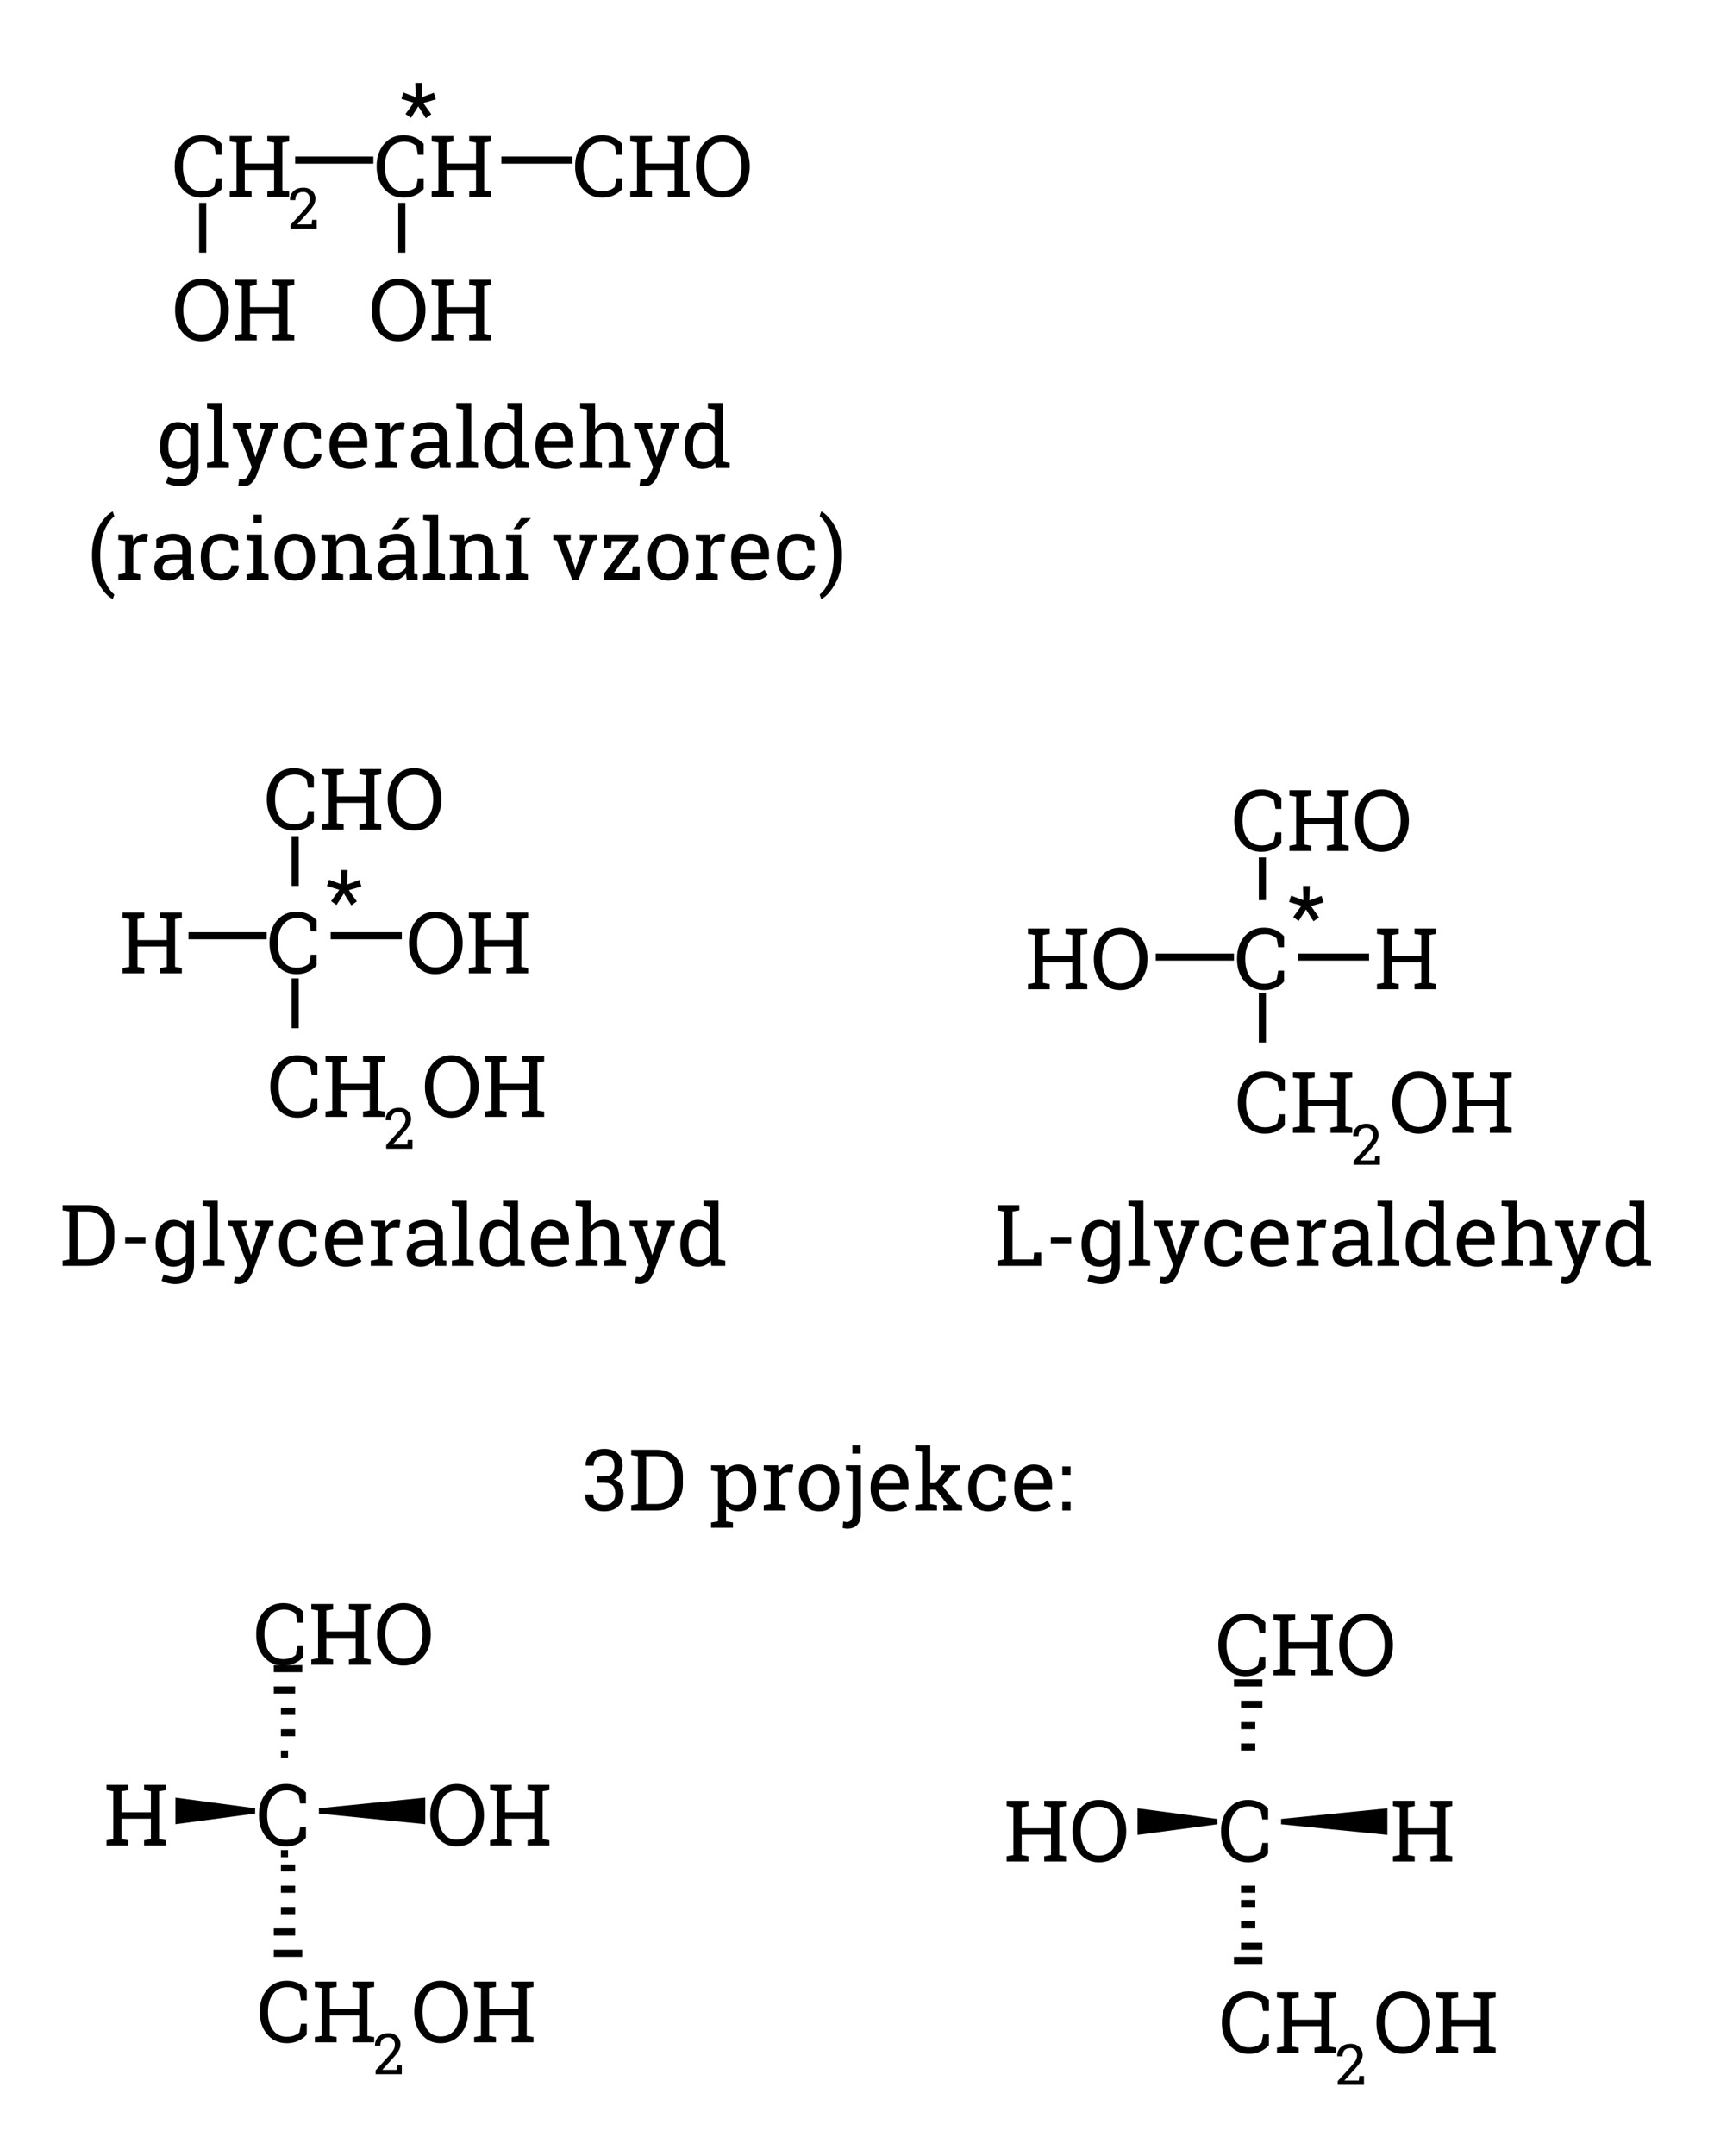 <?xml version="1.0" encoding="UTF-8"?>
<svg xmlns="http://www.w3.org/2000/svg" xmlns:xlink="http://www.w3.org/1999/xlink" width="241pt" height="303pt" viewBox="0 0 241 303" version="1.1">
<defs>
<g>
<symbol overflow="visible" id="glyph0-0">
<path style="stroke:none;" d=""/>
</symbol>
<symbol overflow="visible" id="glyph0-1">
<path style="stroke:none;" d="M 7.031 -5.906 L 6.219 -5.906 L 6 -7.125 C 5.812 -7.301 5.582 -7.445 5.312 -7.562 C 5.039 -7.684 4.711 -7.75 4.328 -7.75 C 3.441 -7.75 2.758 -7.426 2.281 -6.781 C 1.812 -6.133 1.578 -5.32 1.578 -4.344 L 1.578 -4.203 C 1.578 -3.211 1.805 -2.395 2.266 -1.75 C 2.73 -1.102 3.383 -0.781 4.219 -0.781 C 4.602 -0.781 4.953 -0.836 5.266 -0.953 C 5.586 -1.074 5.832 -1.227 6 -1.406 L 6.219 -2.609 L 7.031 -2.609 L 7.031 -1.094 C 6.781 -0.781 6.41 -0.496 5.922 -0.25 C 5.43 0 4.863 0.125 4.219 0.125 C 3.102 0.125 2.191 -0.285 1.484 -1.109 C 0.773 -1.93 0.422 -2.961 0.422 -4.203 L 0.422 -4.328 C 0.422 -5.574 0.77 -6.609 1.469 -7.422 C 2.164 -8.242 3.082 -8.656 4.219 -8.656 C 4.863 -8.656 5.43 -8.527 5.922 -8.281 C 6.41 -8.031 6.781 -7.746 7.031 -7.438 Z M 7.031 -5.906 "/>
</symbol>
<symbol overflow="visible" id="glyph0-2">
<path style="stroke:none;" d="M 0.422 -7.781 L 0.422 -8.531 L 3.484 -8.531 L 3.484 -7.781 L 2.531 -7.625 L 2.531 -4.672 L 6.656 -4.672 L 6.656 -7.625 L 5.703 -7.781 L 5.703 -8.531 L 8.766 -8.531 L 8.766 -7.781 L 7.812 -7.625 L 7.812 -0.906 L 8.766 -0.734 L 8.766 0 L 5.703 0 L 5.703 -0.734 L 6.656 -0.906 L 6.656 -3.766 L 2.531 -3.766 L 2.531 -0.906 L 3.484 -0.734 L 3.484 0 L 0.422 0 L 0.422 -0.734 L 1.375 -0.906 L 1.375 -7.625 Z M 0.422 -7.781 "/>
</symbol>
<symbol overflow="visible" id="glyph0-3">
<path style="stroke:none;" d="M 8.016 -4.203 C 8.016 -2.961 7.652 -1.93 6.938 -1.109 C 6.227 -0.285 5.305 0.125 4.172 0.125 C 3.078 0.125 2.184 -0.285 1.5 -1.109 C 0.812 -1.93 0.469 -2.961 0.469 -4.203 L 0.469 -4.328 C 0.469 -5.566 0.812 -6.598 1.5 -7.422 C 2.184 -8.242 3.078 -8.656 4.172 -8.656 C 5.305 -8.656 6.227 -8.242 6.938 -7.422 C 7.652 -6.598 8.016 -5.566 8.016 -4.328 Z M 6.859 -4.344 C 6.859 -5.332 6.617 -6.141 6.141 -6.766 C 5.672 -7.387 5.012 -7.703 4.172 -7.703 C 3.367 -7.703 2.742 -7.383 2.297 -6.75 C 1.848 -6.125 1.625 -5.32 1.625 -4.344 L 1.625 -4.203 C 1.625 -3.203 1.848 -2.387 2.297 -1.766 C 2.742 -1.141 3.367 -0.828 4.172 -0.828 C 5.023 -0.828 5.688 -1.141 6.156 -1.766 C 6.621 -2.387 6.859 -3.203 6.859 -4.203 Z M 6.859 -4.344 "/>
</symbol>
<symbol overflow="visible" id="glyph0-4">
<path style="stroke:none;" d="M 2.125 -5.75 L 0.391 -6.281 L 0.672 -7.172 L 2.406 -6.531 L 2.344 -8.531 L 3.297 -8.531 L 3.234 -6.5 L 4.953 -7.141 L 5.234 -6.219 L 3.469 -5.703 L 4.594 -4.125 L 3.828 -3.562 L 2.766 -5.234 L 1.734 -3.609 L 0.969 -4.156 Z M 2.125 -5.75 "/>
</symbol>
<symbol overflow="visible" id="glyph1-0">
<path style="stroke:none;" d=""/>
</symbol>
<symbol overflow="visible" id="glyph1-1">
<path style="stroke:none;" d="M 0.375 0 L 0.375 -0.531 L 2.25 -2.594 C 2.582 -2.965 2.805 -3.266 2.922 -3.484 C 3.035 -3.699 3.094 -3.926 3.094 -4.156 C 3.094 -4.434 3.008 -4.676 2.844 -4.875 C 2.676 -5.07 2.457 -5.172 2.188 -5.172 C 1.789 -5.172 1.496 -5.066 1.312 -4.859 C 1.133 -4.66 1.047 -4.379 1.047 -4.016 L 0.312 -4.016 L 0.297 -4.031 C 0.285 -4.52 0.445 -4.93 0.781 -5.266 C 1.121 -5.598 1.594 -5.766 2.188 -5.766 C 2.695 -5.766 3.102 -5.613 3.406 -5.312 C 3.715 -5.02 3.875 -4.645 3.875 -4.188 C 3.875 -3.875 3.777 -3.559 3.594 -3.25 C 3.406 -2.945 3.145 -2.613 2.812 -2.25 L 1.328 -0.625 L 1.328 -0.609 L 3.344 -0.609 L 3.406 -1.25 L 4.062 -1.25 L 4.062 0 Z M 0.375 0 "/>
</symbol>
<symbol overflow="visible" id="glyph2-0">
<path style="stroke:none;" d=""/>
</symbol>
<symbol overflow="visible" id="glyph2-1">
<path style="stroke:none;" d="M 0.531 -3.047 C 0.531 -4.066 0.75 -4.891 1.188 -5.516 C 1.633 -6.137 2.254 -6.453 3.047 -6.453 C 3.441 -6.453 3.789 -6.371 4.094 -6.219 C 4.395 -6.062 4.645 -5.836 4.844 -5.547 L 4.953 -6.344 L 5.922 -6.344 L 5.922 -0.078 C 5.922 0.742 5.691 1.391 5.234 1.859 C 4.773 2.324 4.121 2.562 3.281 2.562 C 2.977 2.562 2.648 2.52 2.297 2.438 C 1.941 2.352 1.629 2.238 1.359 2.094 L 1.656 1.203 C 1.871 1.305 2.129 1.395 2.422 1.469 C 2.711 1.551 3 1.594 3.281 1.594 C 3.789 1.594 4.164 1.445 4.406 1.156 C 4.645 0.863 4.766 0.449 4.766 -0.078 L 4.766 -0.688 C 4.555 -0.414 4.305 -0.211 4.016 -0.078 C 3.734 0.055 3.402 0.125 3.031 0.125 C 2.25 0.125 1.633 -0.156 1.188 -0.719 C 0.75 -1.277 0.531 -2.02 0.531 -2.938 Z M 1.688 -2.938 C 1.688 -2.289 1.816 -1.773 2.078 -1.391 C 2.348 -1.004 2.758 -0.812 3.312 -0.812 C 3.664 -0.812 3.957 -0.891 4.188 -1.047 C 4.426 -1.211 4.617 -1.438 4.766 -1.719 L 4.766 -4.641 C 4.617 -4.91 4.426 -5.125 4.188 -5.281 C 3.945 -5.434 3.66 -5.516 3.328 -5.516 C 2.773 -5.516 2.363 -5.285 2.094 -4.828 C 1.82 -4.367 1.688 -3.773 1.688 -3.047 Z M 1.688 -2.938 "/>
</symbol>
<symbol overflow="visible" id="glyph2-2">
<path style="stroke:none;" d="M 0.359 -8.391 L 0.359 -9.141 L 2.469 -9.141 L 2.469 -0.906 L 3.422 -0.734 L 3.422 0 L 0.359 0 L 0.359 -0.734 L 1.312 -0.906 L 1.312 -8.234 Z M 0.359 -8.391 "/>
</symbol>
<symbol overflow="visible" id="glyph2-3">
<path style="stroke:none;" d="M 6.547 -5.594 L 5.984 -5.516 L 3.562 0.969 C 3.406 1.395 3.176 1.766 2.875 2.078 C 2.57 2.398 2.164 2.562 1.656 2.562 C 1.57 2.562 1.457 2.551 1.312 2.531 C 1.164 2.508 1.051 2.488 0.969 2.469 L 1.094 1.562 C 1.07 1.551 1.141 1.551 1.297 1.562 C 1.461 1.582 1.566 1.594 1.609 1.594 C 1.848 1.594 2.047 1.48 2.203 1.266 C 2.355 1.055 2.492 0.809 2.609 0.531 L 2.875 -0.125 L 0.781 -5.5 L 0.203 -5.594 L 0.203 -6.344 L 2.766 -6.344 L 2.766 -5.594 L 2.047 -5.484 L 3.141 -2.344 L 3.359 -1.547 L 3.391 -1.547 L 4.719 -5.484 L 3.984 -5.594 L 3.984 -6.344 L 6.547 -6.344 Z M 6.547 -5.594 "/>
</symbol>
<symbol overflow="visible" id="glyph2-4">
<path style="stroke:none;" d="M 3.375 -0.781 C 3.746 -0.781 4.082 -0.895 4.375 -1.125 C 4.664 -1.363 4.812 -1.656 4.812 -2 L 5.859 -2 L 5.859 -1.969 C 5.879 -1.426 5.633 -0.941 5.125 -0.516 C 4.625 -0.086 4.039 0.125 3.375 0.125 C 2.445 0.125 1.738 -0.176 1.25 -0.781 C 0.77 -1.383 0.531 -2.141 0.531 -3.047 L 0.531 -3.297 C 0.531 -4.191 0.773 -4.941 1.266 -5.547 C 1.754 -6.148 2.457 -6.453 3.375 -6.453 C 3.871 -6.453 4.328 -6.367 4.734 -6.203 C 5.137 -6.035 5.477 -5.805 5.75 -5.516 L 5.797 -4.109 L 4.875 -4.109 L 4.625 -5.109 C 4.488 -5.23 4.309 -5.336 4.094 -5.422 C 3.883 -5.504 3.645 -5.547 3.375 -5.547 C 2.77 -5.547 2.336 -5.324 2.078 -4.891 C 1.816 -4.461 1.688 -3.93 1.688 -3.297 L 1.688 -3.047 C 1.688 -2.398 1.812 -1.855 2.062 -1.422 C 2.32 -0.992 2.758 -0.781 3.375 -0.781 Z M 3.375 -0.781 "/>
</symbol>
<symbol overflow="visible" id="glyph2-5">
<path style="stroke:none;" d="M 3.422 0.125 C 2.535 0.125 1.832 -0.164 1.312 -0.75 C 0.789 -1.34 0.531 -2.109 0.531 -3.047 L 0.531 -3.312 C 0.531 -4.207 0.797 -4.953 1.328 -5.547 C 1.867 -6.148 2.504 -6.453 3.234 -6.453 C 4.086 -6.453 4.734 -6.191 5.172 -5.672 C 5.617 -5.16 5.844 -4.477 5.844 -3.625 L 5.844 -2.906 L 1.719 -2.906 L 1.703 -2.875 C 1.711 -2.258 1.863 -1.754 2.156 -1.359 C 2.457 -0.973 2.879 -0.781 3.422 -0.781 C 3.805 -0.781 4.145 -0.832 4.438 -0.938 C 4.738 -1.051 4.992 -1.207 5.203 -1.406 L 5.656 -0.656 C 5.438 -0.438 5.137 -0.246 4.766 -0.094 C 4.391 0.051 3.941 0.125 3.422 0.125 Z M 3.234 -5.547 C 2.848 -5.547 2.52 -5.383 2.25 -5.062 C 1.977 -4.738 1.809 -4.324 1.75 -3.828 L 1.766 -3.797 L 4.688 -3.797 L 4.688 -3.953 C 4.688 -4.41 4.559 -4.789 4.312 -5.094 C 4.07 -5.395 3.711 -5.547 3.234 -5.547 Z M 3.234 -5.547 "/>
</symbol>
<symbol overflow="visible" id="glyph2-6">
<path style="stroke:none;" d="M 0.516 -5.594 L 0.516 -6.344 L 2.516 -6.344 L 2.625 -5.422 C 2.801 -5.742 3.02 -5.992 3.281 -6.172 C 3.551 -6.355 3.852 -6.453 4.188 -6.453 C 4.277 -6.453 4.375 -6.445 4.469 -6.438 C 4.559 -6.426 4.633 -6.41 4.688 -6.391 L 4.531 -5.328 L 3.875 -5.359 C 3.57 -5.359 3.316 -5.285 3.109 -5.141 C 2.898 -4.992 2.738 -4.793 2.625 -4.547 L 2.625 -0.906 L 3.594 -0.734 L 3.594 0 L 0.516 0 L 0.516 -0.734 L 1.484 -0.906 L 1.484 -5.438 Z M 0.516 -5.594 "/>
</symbol>
<symbol overflow="visible" id="glyph2-7">
<path style="stroke:none;" d="M 4.656 0 C 4.625 -0.176 4.598 -0.332 4.578 -0.469 C 4.555 -0.602 4.539 -0.738 4.531 -0.875 C 4.312 -0.594 4.035 -0.352 3.703 -0.156 C 3.367 0.027 3.008 0.125 2.625 0.125 C 1.969 0.125 1.465 -0.035 1.125 -0.359 C 0.781 -0.68 0.609 -1.133 0.609 -1.719 C 0.609 -2.32 0.848 -2.785 1.328 -3.109 C 1.816 -3.441 2.488 -3.609 3.344 -3.609 L 4.531 -3.609 L 4.531 -4.344 C 4.531 -4.715 4.41 -5.008 4.172 -5.219 C 3.941 -5.434 3.617 -5.547 3.203 -5.547 C 2.91 -5.547 2.652 -5.508 2.438 -5.438 C 2.219 -5.363 2.039 -5.262 1.906 -5.141 L 1.781 -4.469 L 0.891 -4.469 L 0.891 -5.703 C 1.168 -5.93 1.516 -6.113 1.922 -6.25 C 2.336 -6.383 2.785 -6.453 3.266 -6.453 C 3.98 -6.453 4.566 -6.27 5.016 -5.906 C 5.461 -5.539 5.688 -5.012 5.688 -4.328 L 5.688 -1.281 C 5.688 -1.195 5.688 -1.113 5.688 -1.031 C 5.688 -0.957 5.691 -0.879 5.703 -0.797 L 6.172 -0.734 L 6.172 0 Z M 2.797 -0.844 C 3.18 -0.844 3.531 -0.93 3.844 -1.109 C 4.164 -1.293 4.395 -1.52 4.531 -1.781 L 4.531 -2.828 L 3.297 -2.828 C 2.828 -2.828 2.449 -2.715 2.172 -2.5 C 1.898 -2.281 1.766 -2.012 1.766 -1.703 C 1.766 -1.422 1.848 -1.207 2.016 -1.062 C 2.191 -0.914 2.453 -0.844 2.797 -0.844 Z M 2.797 -0.844 "/>
</symbol>
<symbol overflow="visible" id="glyph2-8">
<path style="stroke:none;" d="M 4.797 -0.75 C 4.586 -0.469 4.332 -0.246 4.031 -0.094 C 3.738 0.051 3.395 0.125 3 0.125 C 2.219 0.125 1.605 -0.156 1.172 -0.719 C 0.742 -1.277 0.531 -2.02 0.531 -2.938 L 0.531 -3.047 C 0.531 -4.066 0.742 -4.891 1.172 -5.516 C 1.605 -6.137 2.219 -6.453 3 -6.453 C 3.371 -6.453 3.707 -6.383 4 -6.25 C 4.289 -6.113 4.535 -5.914 4.734 -5.656 L 4.734 -8.234 L 3.781 -8.391 L 3.781 -9.141 L 5.891 -9.141 L 5.891 -0.906 L 6.844 -0.734 L 6.844 0 L 4.891 0 Z M 1.688 -2.938 C 1.688 -2.289 1.816 -1.773 2.078 -1.391 C 2.336 -1.004 2.738 -0.812 3.281 -0.812 C 3.621 -0.812 3.91 -0.891 4.141 -1.047 C 4.379 -1.199 4.578 -1.426 4.734 -1.719 L 4.734 -4.656 C 4.586 -4.914 4.395 -5.125 4.156 -5.281 C 3.914 -5.434 3.629 -5.516 3.297 -5.516 C 2.742 -5.516 2.336 -5.285 2.078 -4.828 C 1.816 -4.379 1.688 -3.785 1.688 -3.047 Z M 1.688 -2.938 "/>
</symbol>
<symbol overflow="visible" id="glyph2-9">
<path style="stroke:none;" d="M 0.359 -0.734 L 1.312 -0.906 L 1.312 -8.234 L 0.359 -8.391 L 0.359 -9.141 L 2.469 -9.141 L 2.469 -5.5 C 2.684 -5.801 2.953 -6.035 3.266 -6.203 C 3.586 -6.367 3.941 -6.453 4.328 -6.453 C 5.004 -6.453 5.531 -6.246 5.906 -5.844 C 6.277 -5.438 6.469 -4.809 6.469 -3.969 L 6.469 -0.906 L 7.438 -0.734 L 7.438 0 L 4.359 0 L 4.359 -0.734 L 5.328 -0.906 L 5.328 -3.984 C 5.328 -4.504 5.211 -4.891 4.984 -5.141 C 4.754 -5.387 4.418 -5.516 3.984 -5.516 C 3.66 -5.516 3.367 -5.434 3.109 -5.281 C 2.848 -5.133 2.633 -4.934 2.469 -4.688 L 2.469 -0.906 L 3.422 -0.734 L 3.422 0 L 0.359 0 Z M 0.359 -0.734 "/>
</symbol>
<symbol overflow="visible" id="glyph3-0">
<path style="stroke:none;" d=""/>
</symbol>
<symbol overflow="visible" id="glyph3-1">
<path style="stroke:none;" d="M 0.672 -3.469 C 0.672 -4.996 0.977 -6.312 1.594 -7.406 C 2.215 -8.496 2.875 -9.227 3.562 -9.594 L 3.594 -9.578 L 3.812 -8.906 C 3.27 -8.488 2.801 -7.816 2.406 -6.891 C 2.02 -5.973 1.828 -4.832 1.828 -3.469 L 1.828 -3.406 C 1.828 -2.039 2.02 -0.898 2.406 0.016 C 2.801 0.941 3.27 1.629 3.812 2.078 L 3.594 2.719 L 3.562 2.719 C 2.875 2.352 2.215 1.621 1.594 0.531 C 0.977 -0.551 0.672 -1.863 0.672 -3.406 Z M 0.672 -3.469 "/>
</symbol>
<symbol overflow="visible" id="glyph3-2">
<path style="stroke:none;" d="M 0.516 -5.594 L 0.516 -6.344 L 2.516 -6.344 L 2.625 -5.422 C 2.801 -5.742 3.02 -5.992 3.281 -6.172 C 3.551 -6.355 3.852 -6.453 4.188 -6.453 C 4.277 -6.453 4.375 -6.445 4.469 -6.438 C 4.559 -6.426 4.633 -6.41 4.688 -6.391 L 4.531 -5.328 L 3.875 -5.359 C 3.57 -5.359 3.316 -5.285 3.109 -5.141 C 2.898 -4.992 2.738 -4.793 2.625 -4.547 L 2.625 -0.906 L 3.594 -0.734 L 3.594 0 L 0.516 0 L 0.516 -0.734 L 1.484 -0.906 L 1.484 -5.438 Z M 0.516 -5.594 "/>
</symbol>
<symbol overflow="visible" id="glyph3-3">
<path style="stroke:none;" d="M 4.656 0 C 4.625 -0.176 4.598 -0.332 4.578 -0.469 C 4.555 -0.602 4.539 -0.738 4.531 -0.875 C 4.312 -0.594 4.035 -0.352 3.703 -0.156 C 3.367 0.027 3.008 0.125 2.625 0.125 C 1.969 0.125 1.465 -0.035 1.125 -0.359 C 0.781 -0.68 0.609 -1.133 0.609 -1.719 C 0.609 -2.32 0.848 -2.785 1.328 -3.109 C 1.816 -3.441 2.488 -3.609 3.344 -3.609 L 4.531 -3.609 L 4.531 -4.344 C 4.531 -4.715 4.41 -5.008 4.172 -5.219 C 3.941 -5.434 3.617 -5.547 3.203 -5.547 C 2.91 -5.547 2.652 -5.508 2.438 -5.438 C 2.219 -5.363 2.039 -5.262 1.906 -5.141 L 1.781 -4.469 L 0.891 -4.469 L 0.891 -5.703 C 1.168 -5.93 1.516 -6.113 1.922 -6.25 C 2.336 -6.383 2.785 -6.453 3.266 -6.453 C 3.98 -6.453 4.566 -6.27 5.016 -5.906 C 5.461 -5.539 5.688 -5.012 5.688 -4.328 L 5.688 -1.281 C 5.688 -1.195 5.688 -1.113 5.688 -1.031 C 5.688 -0.957 5.691 -0.879 5.703 -0.797 L 6.172 -0.734 L 6.172 0 Z M 2.797 -0.844 C 3.18 -0.844 3.531 -0.93 3.844 -1.109 C 4.164 -1.293 4.395 -1.52 4.531 -1.781 L 4.531 -2.828 L 3.297 -2.828 C 2.828 -2.828 2.449 -2.715 2.172 -2.5 C 1.898 -2.281 1.766 -2.012 1.766 -1.703 C 1.766 -1.422 1.848 -1.207 2.016 -1.062 C 2.191 -0.914 2.453 -0.844 2.797 -0.844 Z M 2.797 -0.844 "/>
</symbol>
<symbol overflow="visible" id="glyph3-4">
<path style="stroke:none;" d="M 3.375 -0.781 C 3.746 -0.781 4.082 -0.895 4.375 -1.125 C 4.664 -1.363 4.812 -1.656 4.812 -2 L 5.859 -2 L 5.859 -1.969 C 5.879 -1.426 5.633 -0.941 5.125 -0.516 C 4.625 -0.086 4.039 0.125 3.375 0.125 C 2.445 0.125 1.738 -0.176 1.25 -0.781 C 0.77 -1.383 0.531 -2.141 0.531 -3.047 L 0.531 -3.297 C 0.531 -4.191 0.773 -4.941 1.266 -5.547 C 1.754 -6.148 2.457 -6.453 3.375 -6.453 C 3.871 -6.453 4.328 -6.367 4.734 -6.203 C 5.137 -6.035 5.477 -5.805 5.75 -5.516 L 5.797 -4.109 L 4.875 -4.109 L 4.625 -5.109 C 4.488 -5.23 4.309 -5.336 4.094 -5.422 C 3.883 -5.504 3.645 -5.547 3.375 -5.547 C 2.77 -5.547 2.336 -5.324 2.078 -4.891 C 1.816 -4.461 1.688 -3.93 1.688 -3.297 L 1.688 -3.047 C 1.688 -2.398 1.812 -1.855 2.062 -1.422 C 2.32 -0.992 2.758 -0.781 3.375 -0.781 Z M 3.375 -0.781 "/>
</symbol>
<symbol overflow="visible" id="glyph3-5">
<path style="stroke:none;" d="M 0.516 -0.734 L 1.484 -0.906 L 1.484 -5.438 L 0.516 -5.594 L 0.516 -6.344 L 2.625 -6.344 L 2.625 -0.906 L 3.594 -0.734 L 3.594 0 L 0.516 0 Z M 2.625 -7.969 L 1.484 -7.969 L 1.484 -9.141 L 2.625 -9.141 Z M 2.625 -7.969 "/>
</symbol>
<symbol overflow="visible" id="glyph3-6">
<path style="stroke:none;" d="M 0.531 -3.234 C 0.531 -4.168 0.781 -4.941 1.281 -5.547 C 1.789 -6.148 2.484 -6.453 3.359 -6.453 C 4.23 -6.453 4.926 -6.148 5.438 -5.547 C 5.945 -4.941 6.203 -4.168 6.203 -3.234 L 6.203 -3.094 C 6.203 -2.156 5.945 -1.383 5.438 -0.781 C 4.926 -0.176 4.238 0.125 3.375 0.125 C 2.488 0.125 1.789 -0.176 1.281 -0.781 C 0.781 -1.383 0.531 -2.156 0.531 -3.094 Z M 1.688 -3.094 C 1.688 -2.426 1.828 -1.871 2.109 -1.438 C 2.387 -1 2.812 -0.781 3.375 -0.781 C 3.914 -0.781 4.328 -1 4.609 -1.438 C 4.898 -1.871 5.047 -2.426 5.047 -3.094 L 5.047 -3.234 C 5.047 -3.887 4.898 -4.438 4.609 -4.875 C 4.328 -5.32 3.91 -5.547 3.359 -5.547 C 2.805 -5.547 2.387 -5.32 2.109 -4.875 C 1.828 -4.438 1.688 -3.887 1.688 -3.234 Z M 1.688 -3.094 "/>
</symbol>
<symbol overflow="visible" id="glyph3-7">
<path style="stroke:none;" d="M 0.359 -0.734 L 1.312 -0.906 L 1.312 -5.438 L 0.359 -5.594 L 0.359 -6.344 L 2.344 -6.344 L 2.422 -5.391 C 2.629 -5.73 2.891 -5.992 3.203 -6.172 C 3.523 -6.355 3.891 -6.453 4.297 -6.453 C 4.98 -6.453 5.516 -6.246 5.891 -5.844 C 6.262 -5.445 6.453 -4.832 6.453 -4 L 6.453 -0.906 L 7.406 -0.734 L 7.406 0 L 4.344 0 L 4.344 -0.734 L 5.297 -0.906 L 5.297 -3.984 C 5.297 -4.535 5.184 -4.926 4.969 -5.156 C 4.75 -5.395 4.41 -5.516 3.953 -5.516 C 3.617 -5.516 3.32 -5.434 3.062 -5.281 C 2.812 -5.125 2.613 -4.902 2.469 -4.625 L 2.469 -0.906 L 3.422 -0.734 L 3.422 0 L 0.359 0 Z M 0.359 -0.734 "/>
</symbol>
<symbol overflow="visible" id="glyph3-8">
<path style="stroke:none;" d="M 0.609 0 Z M 4.656 0 C 4.625 -0.176 4.598 -0.332 4.578 -0.469 C 4.555 -0.602 4.539 -0.738 4.531 -0.875 C 4.312 -0.594 4.035 -0.352 3.703 -0.156 C 3.367 0.027 3.008 0.125 2.625 0.125 C 1.969 0.125 1.465 -0.035 1.125 -0.359 C 0.781 -0.68 0.609 -1.133 0.609 -1.719 C 0.609 -2.32 0.848 -2.785 1.328 -3.109 C 1.816 -3.441 2.488 -3.609 3.344 -3.609 L 4.531 -3.609 L 4.531 -4.344 C 4.531 -4.715 4.41 -5.008 4.172 -5.219 C 3.941 -5.434 3.617 -5.547 3.203 -5.547 C 2.91 -5.547 2.652 -5.508 2.438 -5.438 C 2.219 -5.363 2.039 -5.262 1.906 -5.141 L 1.781 -4.469 L 0.891 -4.469 L 0.891 -5.703 C 1.168 -5.93 1.516 -6.113 1.922 -6.25 C 2.336 -6.383 2.785 -6.453 3.266 -6.453 C 3.98 -6.453 4.566 -6.27 5.016 -5.906 C 5.461 -5.539 5.688 -5.012 5.688 -4.328 L 5.688 -1.281 C 5.688 -1.195 5.688 -1.113 5.688 -1.031 C 5.688 -0.957 5.691 -0.879 5.703 -0.797 L 6.172 -0.734 L 6.172 0 Z M 2.797 -0.844 C 3.18 -0.844 3.531 -0.93 3.844 -1.109 C 4.164 -1.293 4.395 -1.52 4.531 -1.781 L 4.531 -2.828 L 3.297 -2.828 C 2.828 -2.828 2.449 -2.715 2.172 -2.5 C 1.898 -2.281 1.766 -2.012 1.766 -1.703 C 1.766 -1.422 1.848 -1.207 2.016 -1.062 C 2.191 -0.914 2.453 -0.844 2.797 -0.844 Z M 3.641 -8.656 L 4.984 -8.656 L 5 -8.625 L 3.422 -7.109 L 2.562 -7.109 Z M 3.641 -8.656 "/>
</symbol>
<symbol overflow="visible" id="glyph3-9">
<path style="stroke:none;" d="M 0.359 -8.391 L 0.359 -9.141 L 2.469 -9.141 L 2.469 -0.906 L 3.422 -0.734 L 3.422 0 L 0.359 0 L 0.359 -0.734 L 1.312 -0.906 L 1.312 -8.234 Z M 0.359 -8.391 "/>
</symbol>
<symbol overflow="visible" id="glyph3-10">
<path style="stroke:none;" d="M 0.531 0 Z M 0.531 -5.594 L 0.531 -6.344 L 2.641 -6.344 L 2.641 -0.906 L 3.594 -0.734 L 3.594 0 L 0.531 0 L 0.531 -0.734 L 1.484 -0.906 L 1.484 -5.438 Z M 2.641 -8.656 L 3.984 -8.656 L 4 -8.625 L 2.422 -7.109 L 1.562 -7.109 Z M 2.641 -8.656 "/>
</symbol>
<symbol overflow="visible" id="glyph3-11">
<path style="stroke:none;" d=""/>
</symbol>
<symbol overflow="visible" id="glyph3-12">
<path style="stroke:none;" d="M 2.703 -5.594 L 1.938 -5.484 L 3.234 -1.875 L 3.344 -1.406 L 3.375 -1.406 L 3.5 -1.875 L 4.766 -5.484 L 3.984 -5.594 L 3.984 -6.344 L 6.438 -6.344 L 6.438 -5.594 L 5.922 -5.516 L 3.797 0 L 2.922 0 L 0.766 -5.516 L 0.25 -5.594 L 0.25 -6.344 L 2.703 -6.344 Z M 2.703 -5.594 "/>
</symbol>
<symbol overflow="visible" id="glyph3-13">
<path style="stroke:none;" d="M 2.031 -0.906 L 4.625 -0.906 L 4.719 -1.875 L 5.688 -1.875 L 5.688 0 L 0.656 0 L 0.656 -0.812 L 4.078 -5.422 L 1.766 -5.422 L 1.672 -4.453 L 0.688 -4.453 L 0.688 -6.344 L 5.5 -6.344 L 5.5 -5.562 Z M 2.031 -0.906 "/>
</symbol>
<symbol overflow="visible" id="glyph3-14">
<path style="stroke:none;" d="M 3.422 0.125 C 2.535 0.125 1.832 -0.164 1.312 -0.75 C 0.789 -1.34 0.531 -2.109 0.531 -3.047 L 0.531 -3.312 C 0.531 -4.207 0.797 -4.953 1.328 -5.547 C 1.867 -6.148 2.504 -6.453 3.234 -6.453 C 4.086 -6.453 4.734 -6.191 5.172 -5.672 C 5.617 -5.16 5.844 -4.477 5.844 -3.625 L 5.844 -2.906 L 1.719 -2.906 L 1.703 -2.875 C 1.711 -2.258 1.863 -1.754 2.156 -1.359 C 2.457 -0.973 2.879 -0.781 3.422 -0.781 C 3.805 -0.781 4.145 -0.832 4.438 -0.938 C 4.738 -1.051 4.992 -1.207 5.203 -1.406 L 5.656 -0.656 C 5.438 -0.438 5.137 -0.246 4.766 -0.094 C 4.391 0.051 3.941 0.125 3.422 0.125 Z M 3.234 -5.547 C 2.848 -5.547 2.52 -5.383 2.25 -5.062 C 1.977 -4.738 1.809 -4.324 1.75 -3.828 L 1.766 -3.797 L 4.688 -3.797 L 4.688 -3.953 C 4.688 -4.41 4.559 -4.789 4.312 -5.094 C 4.07 -5.395 3.711 -5.547 3.234 -5.547 Z M 3.234 -5.547 "/>
</symbol>
<symbol overflow="visible" id="glyph3-15">
<path style="stroke:none;" d="M 3.203 -3.406 C 3.203 -1.863 2.887 -0.551 2.266 0.531 C 1.648 1.621 0.996 2.352 0.312 2.719 L 0.281 2.719 L 0.062 2.078 C 0.59 1.672 1.055 0.992 1.453 0.047 C 1.848 -0.887 2.047 -2.039 2.047 -3.406 L 2.047 -3.469 C 2.047 -4.809 1.84 -5.953 1.438 -6.891 C 1.031 -7.836 0.57 -8.523 0.062 -8.953 L 0.281 -9.594 L 0.312 -9.594 C 0.996 -9.227 1.648 -8.496 2.266 -7.406 C 2.887 -6.312 3.203 -4.996 3.203 -3.469 Z M 3.203 -3.406 "/>
</symbol>
<symbol overflow="visible" id="glyph4-0">
<path style="stroke:none;" d=""/>
</symbol>
<symbol overflow="visible" id="glyph4-1">
<path style="stroke:none;" d="M 3.984 -8.531 C 5.098 -8.531 5.992 -8.184 6.672 -7.5 C 7.348 -6.812 7.688 -5.926 7.688 -4.844 L 7.688 -3.688 C 7.688 -2.594 7.348 -1.699 6.672 -1.016 C 5.992 -0.336 5.098 0 3.984 0 L 0.422 0 L 0.422 -0.734 L 1.375 -0.906 L 1.375 -7.625 L 0.422 -7.781 L 0.422 -8.531 Z M 2.531 -7.625 L 2.531 -0.906 L 3.984 -0.906 C 4.773 -0.906 5.398 -1.164 5.859 -1.688 C 6.316 -2.207 6.547 -2.875 6.547 -3.688 L 6.547 -4.859 C 6.547 -5.66 6.316 -6.32 5.859 -6.844 C 5.398 -7.363 4.773 -7.625 3.984 -7.625 Z M 2.531 -7.625 "/>
</symbol>
<symbol overflow="visible" id="glyph4-2">
<path style="stroke:none;" d="M 3.766 -3.156 L 0.906 -3.156 L 0.906 -4.062 L 3.766 -4.062 Z M 3.766 -3.156 "/>
</symbol>
<symbol overflow="visible" id="glyph4-3">
<path style="stroke:none;" d="M 0.531 -3.047 C 0.531 -4.066 0.75 -4.891 1.188 -5.516 C 1.633 -6.137 2.254 -6.453 3.047 -6.453 C 3.441 -6.453 3.789 -6.371 4.094 -6.219 C 4.395 -6.062 4.645 -5.836 4.844 -5.547 L 4.953 -6.344 L 5.922 -6.344 L 5.922 -0.078 C 5.922 0.742 5.691 1.391 5.234 1.859 C 4.773 2.324 4.121 2.562 3.281 2.562 C 2.977 2.562 2.648 2.52 2.297 2.438 C 1.941 2.352 1.629 2.238 1.359 2.094 L 1.656 1.203 C 1.871 1.305 2.129 1.395 2.422 1.469 C 2.711 1.551 3 1.594 3.281 1.594 C 3.789 1.594 4.164 1.445 4.406 1.156 C 4.645 0.863 4.766 0.449 4.766 -0.078 L 4.766 -0.688 C 4.555 -0.414 4.305 -0.211 4.016 -0.078 C 3.734 0.055 3.402 0.125 3.031 0.125 C 2.25 0.125 1.633 -0.156 1.188 -0.719 C 0.75 -1.277 0.531 -2.02 0.531 -2.938 Z M 1.688 -2.938 C 1.688 -2.289 1.816 -1.773 2.078 -1.391 C 2.348 -1.004 2.758 -0.812 3.312 -0.812 C 3.664 -0.812 3.957 -0.891 4.188 -1.047 C 4.426 -1.211 4.617 -1.438 4.766 -1.719 L 4.766 -4.641 C 4.617 -4.91 4.426 -5.125 4.188 -5.281 C 3.945 -5.434 3.66 -5.516 3.328 -5.516 C 2.773 -5.516 2.363 -5.285 2.094 -4.828 C 1.82 -4.367 1.688 -3.773 1.688 -3.047 Z M 1.688 -2.938 "/>
</symbol>
<symbol overflow="visible" id="glyph4-4">
<path style="stroke:none;" d="M 0.359 -8.391 L 0.359 -9.141 L 2.469 -9.141 L 2.469 -0.906 L 3.422 -0.734 L 3.422 0 L 0.359 0 L 0.359 -0.734 L 1.312 -0.906 L 1.312 -8.234 Z M 0.359 -8.391 "/>
</symbol>
<symbol overflow="visible" id="glyph4-5">
<path style="stroke:none;" d="M 6.547 -5.594 L 5.984 -5.516 L 3.562 0.969 C 3.406 1.395 3.176 1.766 2.875 2.078 C 2.57 2.398 2.164 2.562 1.656 2.562 C 1.57 2.562 1.457 2.551 1.312 2.531 C 1.164 2.508 1.051 2.488 0.969 2.469 L 1.094 1.562 C 1.07 1.551 1.141 1.551 1.297 1.562 C 1.461 1.582 1.566 1.594 1.609 1.594 C 1.848 1.594 2.047 1.48 2.203 1.266 C 2.355 1.055 2.492 0.809 2.609 0.531 L 2.875 -0.125 L 0.781 -5.5 L 0.203 -5.594 L 0.203 -6.344 L 2.766 -6.344 L 2.766 -5.594 L 2.047 -5.484 L 3.141 -2.344 L 3.359 -1.547 L 3.391 -1.547 L 4.719 -5.484 L 3.984 -5.594 L 3.984 -6.344 L 6.547 -6.344 Z M 6.547 -5.594 "/>
</symbol>
<symbol overflow="visible" id="glyph4-6">
<path style="stroke:none;" d="M 3.375 -0.781 C 3.746 -0.781 4.082 -0.895 4.375 -1.125 C 4.664 -1.363 4.812 -1.656 4.812 -2 L 5.859 -2 L 5.859 -1.969 C 5.879 -1.426 5.633 -0.941 5.125 -0.516 C 4.625 -0.086 4.039 0.125 3.375 0.125 C 2.445 0.125 1.738 -0.176 1.25 -0.781 C 0.77 -1.383 0.531 -2.141 0.531 -3.047 L 0.531 -3.297 C 0.531 -4.191 0.773 -4.941 1.266 -5.547 C 1.754 -6.148 2.457 -6.453 3.375 -6.453 C 3.871 -6.453 4.328 -6.367 4.734 -6.203 C 5.137 -6.035 5.477 -5.805 5.75 -5.516 L 5.797 -4.109 L 4.875 -4.109 L 4.625 -5.109 C 4.488 -5.23 4.309 -5.336 4.094 -5.422 C 3.883 -5.504 3.645 -5.547 3.375 -5.547 C 2.77 -5.547 2.336 -5.324 2.078 -4.891 C 1.816 -4.461 1.688 -3.93 1.688 -3.297 L 1.688 -3.047 C 1.688 -2.398 1.812 -1.855 2.062 -1.422 C 2.32 -0.992 2.758 -0.781 3.375 -0.781 Z M 3.375 -0.781 "/>
</symbol>
<symbol overflow="visible" id="glyph4-7">
<path style="stroke:none;" d="M 3.422 0.125 C 2.535 0.125 1.832 -0.164 1.312 -0.75 C 0.789 -1.34 0.531 -2.109 0.531 -3.047 L 0.531 -3.312 C 0.531 -4.207 0.797 -4.953 1.328 -5.547 C 1.867 -6.148 2.504 -6.453 3.234 -6.453 C 4.086 -6.453 4.734 -6.191 5.172 -5.672 C 5.617 -5.16 5.844 -4.477 5.844 -3.625 L 5.844 -2.906 L 1.719 -2.906 L 1.703 -2.875 C 1.711 -2.258 1.863 -1.754 2.156 -1.359 C 2.457 -0.973 2.879 -0.781 3.422 -0.781 C 3.805 -0.781 4.145 -0.832 4.438 -0.938 C 4.738 -1.051 4.992 -1.207 5.203 -1.406 L 5.656 -0.656 C 5.438 -0.438 5.137 -0.246 4.766 -0.094 C 4.391 0.051 3.941 0.125 3.422 0.125 Z M 3.234 -5.547 C 2.848 -5.547 2.52 -5.383 2.25 -5.062 C 1.977 -4.738 1.809 -4.324 1.75 -3.828 L 1.766 -3.797 L 4.688 -3.797 L 4.688 -3.953 C 4.688 -4.41 4.559 -4.789 4.312 -5.094 C 4.07 -5.395 3.711 -5.547 3.234 -5.547 Z M 3.234 -5.547 "/>
</symbol>
<symbol overflow="visible" id="glyph4-8">
<path style="stroke:none;" d="M 0.516 -5.594 L 0.516 -6.344 L 2.516 -6.344 L 2.625 -5.422 C 2.801 -5.742 3.02 -5.992 3.281 -6.172 C 3.551 -6.355 3.852 -6.453 4.188 -6.453 C 4.277 -6.453 4.375 -6.445 4.469 -6.438 C 4.559 -6.426 4.633 -6.41 4.688 -6.391 L 4.531 -5.328 L 3.875 -5.359 C 3.57 -5.359 3.316 -5.285 3.109 -5.141 C 2.898 -4.992 2.738 -4.793 2.625 -4.547 L 2.625 -0.906 L 3.594 -0.734 L 3.594 0 L 0.516 0 L 0.516 -0.734 L 1.484 -0.906 L 1.484 -5.438 Z M 0.516 -5.594 "/>
</symbol>
<symbol overflow="visible" id="glyph4-9">
<path style="stroke:none;" d="M 4.656 0 C 4.625 -0.176 4.598 -0.332 4.578 -0.469 C 4.555 -0.602 4.539 -0.738 4.531 -0.875 C 4.312 -0.594 4.035 -0.352 3.703 -0.156 C 3.367 0.027 3.008 0.125 2.625 0.125 C 1.969 0.125 1.465 -0.035 1.125 -0.359 C 0.781 -0.68 0.609 -1.133 0.609 -1.719 C 0.609 -2.32 0.848 -2.785 1.328 -3.109 C 1.816 -3.441 2.488 -3.609 3.344 -3.609 L 4.531 -3.609 L 4.531 -4.344 C 4.531 -4.715 4.41 -5.008 4.172 -5.219 C 3.941 -5.434 3.617 -5.547 3.203 -5.547 C 2.91 -5.547 2.652 -5.508 2.438 -5.438 C 2.219 -5.363 2.039 -5.262 1.906 -5.141 L 1.781 -4.469 L 0.891 -4.469 L 0.891 -5.703 C 1.168 -5.93 1.516 -6.113 1.922 -6.25 C 2.336 -6.383 2.785 -6.453 3.266 -6.453 C 3.98 -6.453 4.566 -6.27 5.016 -5.906 C 5.461 -5.539 5.688 -5.012 5.688 -4.328 L 5.688 -1.281 C 5.688 -1.195 5.688 -1.113 5.688 -1.031 C 5.688 -0.957 5.691 -0.879 5.703 -0.797 L 6.172 -0.734 L 6.172 0 Z M 2.797 -0.844 C 3.18 -0.844 3.531 -0.93 3.844 -1.109 C 4.164 -1.293 4.395 -1.52 4.531 -1.781 L 4.531 -2.828 L 3.297 -2.828 C 2.828 -2.828 2.449 -2.715 2.172 -2.5 C 1.898 -2.281 1.766 -2.012 1.766 -1.703 C 1.766 -1.422 1.848 -1.207 2.016 -1.062 C 2.191 -0.914 2.453 -0.844 2.797 -0.844 Z M 2.797 -0.844 "/>
</symbol>
<symbol overflow="visible" id="glyph4-10">
<path style="stroke:none;" d="M 4.797 -0.75 C 4.586 -0.469 4.332 -0.246 4.031 -0.094 C 3.738 0.051 3.395 0.125 3 0.125 C 2.219 0.125 1.605 -0.156 1.172 -0.719 C 0.742 -1.277 0.531 -2.02 0.531 -2.938 L 0.531 -3.047 C 0.531 -4.066 0.742 -4.891 1.172 -5.516 C 1.605 -6.137 2.219 -6.453 3 -6.453 C 3.371 -6.453 3.707 -6.383 4 -6.25 C 4.289 -6.113 4.535 -5.914 4.734 -5.656 L 4.734 -8.234 L 3.781 -8.391 L 3.781 -9.141 L 5.891 -9.141 L 5.891 -0.906 L 6.844 -0.734 L 6.844 0 L 4.891 0 Z M 1.688 -2.938 C 1.688 -2.289 1.816 -1.773 2.078 -1.391 C 2.336 -1.004 2.738 -0.812 3.281 -0.812 C 3.621 -0.812 3.91 -0.891 4.141 -1.047 C 4.379 -1.199 4.578 -1.426 4.734 -1.719 L 4.734 -4.656 C 4.586 -4.914 4.395 -5.125 4.156 -5.281 C 3.914 -5.434 3.629 -5.516 3.297 -5.516 C 2.742 -5.516 2.336 -5.285 2.078 -4.828 C 1.816 -4.379 1.688 -3.785 1.688 -3.047 Z M 1.688 -2.938 "/>
</symbol>
<symbol overflow="visible" id="glyph4-11">
<path style="stroke:none;" d="M 0.359 -0.734 L 1.312 -0.906 L 1.312 -8.234 L 0.359 -8.391 L 0.359 -9.141 L 2.469 -9.141 L 2.469 -5.5 C 2.684 -5.801 2.953 -6.035 3.266 -6.203 C 3.586 -6.367 3.941 -6.453 4.328 -6.453 C 5.004 -6.453 5.531 -6.246 5.906 -5.844 C 6.277 -5.438 6.469 -4.809 6.469 -3.969 L 6.469 -0.906 L 7.438 -0.734 L 7.438 0 L 4.359 0 L 4.359 -0.734 L 5.328 -0.906 L 5.328 -3.984 C 5.328 -4.504 5.211 -4.891 4.984 -5.141 C 4.754 -5.387 4.418 -5.516 3.984 -5.516 C 3.66 -5.516 3.367 -5.434 3.109 -5.281 C 2.848 -5.133 2.633 -4.934 2.469 -4.688 L 2.469 -0.906 L 3.422 -0.734 L 3.422 0 L 0.359 0 Z M 0.359 -0.734 "/>
</symbol>
<symbol overflow="visible" id="glyph5-0">
<path style="stroke:none;" d=""/>
</symbol>
<symbol overflow="visible" id="glyph5-1">
<path style="stroke:none;" d="M 0.422 0 L 0.422 -0.734 L 1.375 -0.906 L 1.375 -7.625 L 0.422 -7.781 L 0.422 -8.531 L 3.484 -8.531 L 3.484 -7.781 L 2.531 -7.625 L 2.531 -0.906 L 5.484 -0.906 L 5.578 -1.875 L 6.562 -1.875 L 6.562 0 Z M 0.422 0 "/>
</symbol>
<symbol overflow="visible" id="glyph5-2">
<path style="stroke:none;" d="M 3.766 -3.156 L 0.906 -3.156 L 0.906 -4.062 L 3.766 -4.062 Z M 3.766 -3.156 "/>
</symbol>
<symbol overflow="visible" id="glyph5-3">
<path style="stroke:none;" d="M 0.531 -3.047 C 0.531 -4.066 0.75 -4.891 1.188 -5.516 C 1.633 -6.137 2.254 -6.453 3.047 -6.453 C 3.441 -6.453 3.789 -6.371 4.094 -6.219 C 4.395 -6.062 4.645 -5.836 4.844 -5.547 L 4.953 -6.344 L 5.922 -6.344 L 5.922 -0.078 C 5.922 0.742 5.691 1.391 5.234 1.859 C 4.773 2.324 4.121 2.562 3.281 2.562 C 2.977 2.562 2.648 2.52 2.297 2.438 C 1.941 2.352 1.629 2.238 1.359 2.094 L 1.656 1.203 C 1.871 1.305 2.129 1.395 2.422 1.469 C 2.711 1.551 3 1.594 3.281 1.594 C 3.789 1.594 4.164 1.445 4.406 1.156 C 4.645 0.863 4.766 0.449 4.766 -0.078 L 4.766 -0.688 C 4.555 -0.414 4.305 -0.211 4.016 -0.078 C 3.734 0.055 3.402 0.125 3.031 0.125 C 2.25 0.125 1.633 -0.156 1.188 -0.719 C 0.75 -1.277 0.531 -2.02 0.531 -2.938 Z M 1.688 -2.938 C 1.688 -2.289 1.816 -1.773 2.078 -1.391 C 2.348 -1.004 2.758 -0.812 3.312 -0.812 C 3.664 -0.812 3.957 -0.891 4.188 -1.047 C 4.426 -1.211 4.617 -1.438 4.766 -1.719 L 4.766 -4.641 C 4.617 -4.91 4.426 -5.125 4.188 -5.281 C 3.945 -5.434 3.66 -5.516 3.328 -5.516 C 2.773 -5.516 2.363 -5.285 2.094 -4.828 C 1.82 -4.367 1.688 -3.773 1.688 -3.047 Z M 1.688 -2.938 "/>
</symbol>
<symbol overflow="visible" id="glyph5-4">
<path style="stroke:none;" d="M 0.359 -8.391 L 0.359 -9.141 L 2.469 -9.141 L 2.469 -0.906 L 3.422 -0.734 L 3.422 0 L 0.359 0 L 0.359 -0.734 L 1.312 -0.906 L 1.312 -8.234 Z M 0.359 -8.391 "/>
</symbol>
<symbol overflow="visible" id="glyph5-5">
<path style="stroke:none;" d="M 6.547 -5.594 L 5.984 -5.516 L 3.562 0.969 C 3.406 1.395 3.176 1.766 2.875 2.078 C 2.57 2.398 2.164 2.562 1.656 2.562 C 1.57 2.562 1.457 2.551 1.312 2.531 C 1.164 2.508 1.051 2.488 0.969 2.469 L 1.094 1.562 C 1.07 1.551 1.141 1.551 1.297 1.562 C 1.461 1.582 1.566 1.594 1.609 1.594 C 1.848 1.594 2.047 1.48 2.203 1.266 C 2.355 1.055 2.492 0.809 2.609 0.531 L 2.875 -0.125 L 0.781 -5.5 L 0.203 -5.594 L 0.203 -6.344 L 2.766 -6.344 L 2.766 -5.594 L 2.047 -5.484 L 3.141 -2.344 L 3.359 -1.547 L 3.391 -1.547 L 4.719 -5.484 L 3.984 -5.594 L 3.984 -6.344 L 6.547 -6.344 Z M 6.547 -5.594 "/>
</symbol>
<symbol overflow="visible" id="glyph5-6">
<path style="stroke:none;" d="M 3.375 -0.781 C 3.746 -0.781 4.082 -0.895 4.375 -1.125 C 4.664 -1.363 4.812 -1.656 4.812 -2 L 5.859 -2 L 5.859 -1.969 C 5.879 -1.426 5.633 -0.941 5.125 -0.516 C 4.625 -0.086 4.039 0.125 3.375 0.125 C 2.445 0.125 1.738 -0.176 1.25 -0.781 C 0.77 -1.383 0.531 -2.141 0.531 -3.047 L 0.531 -3.297 C 0.531 -4.191 0.773 -4.941 1.266 -5.547 C 1.754 -6.148 2.457 -6.453 3.375 -6.453 C 3.871 -6.453 4.328 -6.367 4.734 -6.203 C 5.137 -6.035 5.477 -5.805 5.75 -5.516 L 5.797 -4.109 L 4.875 -4.109 L 4.625 -5.109 C 4.488 -5.23 4.309 -5.336 4.094 -5.422 C 3.883 -5.504 3.645 -5.547 3.375 -5.547 C 2.77 -5.547 2.336 -5.324 2.078 -4.891 C 1.816 -4.461 1.688 -3.93 1.688 -3.297 L 1.688 -3.047 C 1.688 -2.398 1.812 -1.855 2.062 -1.422 C 2.32 -0.992 2.758 -0.781 3.375 -0.781 Z M 3.375 -0.781 "/>
</symbol>
<symbol overflow="visible" id="glyph5-7">
<path style="stroke:none;" d="M 3.422 0.125 C 2.535 0.125 1.832 -0.164 1.312 -0.75 C 0.789 -1.34 0.531 -2.109 0.531 -3.047 L 0.531 -3.312 C 0.531 -4.207 0.797 -4.953 1.328 -5.547 C 1.867 -6.148 2.504 -6.453 3.234 -6.453 C 4.086 -6.453 4.734 -6.191 5.172 -5.672 C 5.617 -5.16 5.844 -4.477 5.844 -3.625 L 5.844 -2.906 L 1.719 -2.906 L 1.703 -2.875 C 1.711 -2.258 1.863 -1.754 2.156 -1.359 C 2.457 -0.973 2.879 -0.781 3.422 -0.781 C 3.805 -0.781 4.145 -0.832 4.438 -0.938 C 4.738 -1.051 4.992 -1.207 5.203 -1.406 L 5.656 -0.656 C 5.438 -0.438 5.137 -0.246 4.766 -0.094 C 4.391 0.051 3.941 0.125 3.422 0.125 Z M 3.234 -5.547 C 2.848 -5.547 2.52 -5.383 2.25 -5.062 C 1.977 -4.738 1.809 -4.324 1.75 -3.828 L 1.766 -3.797 L 4.688 -3.797 L 4.688 -3.953 C 4.688 -4.41 4.559 -4.789 4.312 -5.094 C 4.07 -5.395 3.711 -5.547 3.234 -5.547 Z M 3.234 -5.547 "/>
</symbol>
<symbol overflow="visible" id="glyph5-8">
<path style="stroke:none;" d="M 0.516 -5.594 L 0.516 -6.344 L 2.516 -6.344 L 2.625 -5.422 C 2.801 -5.742 3.02 -5.992 3.281 -6.172 C 3.551 -6.355 3.852 -6.453 4.188 -6.453 C 4.277 -6.453 4.375 -6.445 4.469 -6.438 C 4.559 -6.426 4.633 -6.41 4.688 -6.391 L 4.531 -5.328 L 3.875 -5.359 C 3.57 -5.359 3.316 -5.285 3.109 -5.141 C 2.898 -4.992 2.738 -4.793 2.625 -4.547 L 2.625 -0.906 L 3.594 -0.734 L 3.594 0 L 0.516 0 L 0.516 -0.734 L 1.484 -0.906 L 1.484 -5.438 Z M 0.516 -5.594 "/>
</symbol>
<symbol overflow="visible" id="glyph5-9">
<path style="stroke:none;" d="M 4.656 0 C 4.625 -0.176 4.598 -0.332 4.578 -0.469 C 4.555 -0.602 4.539 -0.738 4.531 -0.875 C 4.312 -0.594 4.035 -0.352 3.703 -0.156 C 3.367 0.027 3.008 0.125 2.625 0.125 C 1.969 0.125 1.465 -0.035 1.125 -0.359 C 0.781 -0.68 0.609 -1.133 0.609 -1.719 C 0.609 -2.32 0.848 -2.785 1.328 -3.109 C 1.816 -3.441 2.488 -3.609 3.344 -3.609 L 4.531 -3.609 L 4.531 -4.344 C 4.531 -4.715 4.41 -5.008 4.172 -5.219 C 3.941 -5.434 3.617 -5.547 3.203 -5.547 C 2.91 -5.547 2.652 -5.508 2.438 -5.438 C 2.219 -5.363 2.039 -5.262 1.906 -5.141 L 1.781 -4.469 L 0.891 -4.469 L 0.891 -5.703 C 1.168 -5.93 1.516 -6.113 1.922 -6.25 C 2.336 -6.383 2.785 -6.453 3.266 -6.453 C 3.98 -6.453 4.566 -6.27 5.016 -5.906 C 5.461 -5.539 5.688 -5.012 5.688 -4.328 L 5.688 -1.281 C 5.688 -1.195 5.688 -1.113 5.688 -1.031 C 5.688 -0.957 5.691 -0.879 5.703 -0.797 L 6.172 -0.734 L 6.172 0 Z M 2.797 -0.844 C 3.18 -0.844 3.531 -0.93 3.844 -1.109 C 4.164 -1.293 4.395 -1.52 4.531 -1.781 L 4.531 -2.828 L 3.297 -2.828 C 2.828 -2.828 2.449 -2.715 2.172 -2.5 C 1.898 -2.281 1.766 -2.012 1.766 -1.703 C 1.766 -1.422 1.848 -1.207 2.016 -1.062 C 2.191 -0.914 2.453 -0.844 2.797 -0.844 Z M 2.797 -0.844 "/>
</symbol>
<symbol overflow="visible" id="glyph5-10">
<path style="stroke:none;" d="M 4.797 -0.75 C 4.586 -0.469 4.332 -0.246 4.031 -0.094 C 3.738 0.051 3.395 0.125 3 0.125 C 2.219 0.125 1.605 -0.156 1.172 -0.719 C 0.742 -1.277 0.531 -2.02 0.531 -2.938 L 0.531 -3.047 C 0.531 -4.066 0.742 -4.891 1.172 -5.516 C 1.605 -6.137 2.219 -6.453 3 -6.453 C 3.371 -6.453 3.707 -6.383 4 -6.25 C 4.289 -6.113 4.535 -5.914 4.734 -5.656 L 4.734 -8.234 L 3.781 -8.391 L 3.781 -9.141 L 5.891 -9.141 L 5.891 -0.906 L 6.844 -0.734 L 6.844 0 L 4.891 0 Z M 1.688 -2.938 C 1.688 -2.289 1.816 -1.773 2.078 -1.391 C 2.336 -1.004 2.738 -0.812 3.281 -0.812 C 3.621 -0.812 3.91 -0.891 4.141 -1.047 C 4.379 -1.199 4.578 -1.426 4.734 -1.719 L 4.734 -4.656 C 4.586 -4.914 4.395 -5.125 4.156 -5.281 C 3.914 -5.434 3.629 -5.516 3.297 -5.516 C 2.742 -5.516 2.336 -5.285 2.078 -4.828 C 1.816 -4.379 1.688 -3.785 1.688 -3.047 Z M 1.688 -2.938 "/>
</symbol>
<symbol overflow="visible" id="glyph5-11">
<path style="stroke:none;" d="M 0.359 -0.734 L 1.312 -0.906 L 1.312 -8.234 L 0.359 -8.391 L 0.359 -9.141 L 2.469 -9.141 L 2.469 -5.5 C 2.684 -5.801 2.953 -6.035 3.266 -6.203 C 3.586 -6.367 3.941 -6.453 4.328 -6.453 C 5.004 -6.453 5.531 -6.246 5.906 -5.844 C 6.277 -5.438 6.469 -4.809 6.469 -3.969 L 6.469 -0.906 L 7.438 -0.734 L 7.438 0 L 4.359 0 L 4.359 -0.734 L 5.328 -0.906 L 5.328 -3.984 C 5.328 -4.504 5.211 -4.891 4.984 -5.141 C 4.754 -5.387 4.418 -5.516 3.984 -5.516 C 3.66 -5.516 3.367 -5.434 3.109 -5.281 C 2.848 -5.133 2.633 -4.934 2.469 -4.688 L 2.469 -0.906 L 3.422 -0.734 L 3.422 0 L 0.359 0 Z M 0.359 -0.734 "/>
</symbol>
<symbol overflow="visible" id="glyph6-0">
<path style="stroke:none;" d=""/>
</symbol>
<symbol overflow="visible" id="glyph6-1">
<path style="stroke:none;" d="M 2.125 -4.797 L 3.141 -4.797 C 3.648 -4.797 4.008 -4.922 4.219 -5.172 C 4.434 -5.43 4.547 -5.789 4.547 -6.25 C 4.547 -6.738 4.418 -7.109 4.172 -7.359 C 3.93 -7.617 3.574 -7.75 3.109 -7.75 C 2.66 -7.75 2.301 -7.613 2.031 -7.344 C 1.758 -7.082 1.625 -6.73 1.625 -6.297 L 0.516 -6.297 L 0.5 -6.328 C 0.477 -6.973 0.707 -7.52 1.188 -7.969 C 1.676 -8.426 2.316 -8.656 3.109 -8.656 C 3.898 -8.656 4.531 -8.441 5 -8.016 C 5.465 -7.598 5.703 -7.004 5.703 -6.234 C 5.703 -5.879 5.59 -5.523 5.375 -5.172 C 5.164 -4.828 4.848 -4.559 4.422 -4.375 C 4.93 -4.207 5.289 -3.941 5.5 -3.578 C 5.715 -3.223 5.828 -2.82 5.828 -2.375 C 5.828 -1.602 5.57 -0.992 5.062 -0.547 C 4.551 -0.098 3.898 0.125 3.109 0.125 C 2.328 0.125 1.68 -0.082 1.172 -0.5 C 0.66 -0.926 0.414 -1.5 0.438 -2.219 L 0.453 -2.25 L 1.562 -2.25 C 1.562 -1.801 1.695 -1.441 1.969 -1.172 C 2.246 -0.91 2.629 -0.781 3.109 -0.781 C 3.598 -0.781 3.977 -0.91 4.25 -1.172 C 4.527 -1.441 4.672 -1.836 4.672 -2.359 C 4.672 -2.879 4.543 -3.266 4.297 -3.516 C 4.055 -3.762 3.668 -3.891 3.141 -3.891 L 2.125 -3.891 Z M 2.125 -4.797 "/>
</symbol>
<symbol overflow="visible" id="glyph6-2">
<path style="stroke:none;" d="M 3.984 -8.531 C 5.098 -8.531 5.992 -8.184 6.672 -7.5 C 7.348 -6.812 7.688 -5.926 7.688 -4.844 L 7.688 -3.688 C 7.688 -2.594 7.348 -1.699 6.672 -1.016 C 5.992 -0.336 5.098 0 3.984 0 L 0.422 0 L 0.422 -0.734 L 1.375 -0.906 L 1.375 -7.625 L 0.422 -7.781 L 0.422 -8.531 Z M 2.531 -7.625 L 2.531 -0.906 L 3.984 -0.906 C 4.773 -0.906 5.398 -1.164 5.859 -1.688 C 6.316 -2.207 6.547 -2.875 6.547 -3.688 L 6.547 -4.859 C 6.547 -5.66 6.316 -6.32 5.859 -6.844 C 5.398 -7.363 4.773 -7.625 3.984 -7.625 Z M 2.531 -7.625 "/>
</symbol>
<symbol overflow="visible" id="glyph6-3">
<path style="stroke:none;" d=""/>
</symbol>
<symbol overflow="visible" id="glyph6-4">
<path style="stroke:none;" d="M 0.375 1.688 L 1.344 1.531 L 1.344 -5.438 L 0.375 -5.594 L 0.375 -6.344 L 2.328 -6.344 L 2.438 -5.562 C 2.645 -5.852 2.898 -6.07 3.203 -6.219 C 3.504 -6.371 3.852 -6.453 4.25 -6.453 C 5.039 -6.453 5.648 -6.137 6.078 -5.516 C 6.512 -4.898 6.734 -4.074 6.734 -3.047 L 6.734 -2.938 C 6.734 -2.02 6.512 -1.277 6.078 -0.719 C 5.641 -0.156 5.035 0.125 4.266 0.125 C 3.879 0.125 3.535 0.059 3.234 -0.062 C 2.941 -0.195 2.691 -0.395 2.484 -0.656 L 2.484 1.531 L 3.453 1.688 L 3.453 2.438 L 0.375 2.438 Z M 5.578 -3.047 C 5.578 -3.773 5.434 -4.367 5.156 -4.828 C 4.875 -5.285 4.457 -5.516 3.906 -5.516 C 3.57 -5.516 3.285 -5.441 3.047 -5.297 C 2.816 -5.148 2.629 -4.945 2.484 -4.688 L 2.484 -1.594 C 2.629 -1.332 2.816 -1.129 3.047 -0.984 C 3.285 -0.848 3.578 -0.781 3.922 -0.781 C 4.461 -0.781 4.875 -0.977 5.156 -1.375 C 5.434 -1.77 5.578 -2.289 5.578 -2.938 Z M 5.578 -3.047 "/>
</symbol>
<symbol overflow="visible" id="glyph6-5">
<path style="stroke:none;" d="M 0.516 -5.594 L 0.516 -6.344 L 2.516 -6.344 L 2.625 -5.422 C 2.801 -5.742 3.02 -5.992 3.281 -6.172 C 3.551 -6.355 3.852 -6.453 4.188 -6.453 C 4.277 -6.453 4.375 -6.445 4.469 -6.438 C 4.559 -6.426 4.633 -6.41 4.688 -6.391 L 4.531 -5.328 L 3.875 -5.359 C 3.57 -5.359 3.316 -5.285 3.109 -5.141 C 2.898 -4.992 2.738 -4.793 2.625 -4.547 L 2.625 -0.906 L 3.594 -0.734 L 3.594 0 L 0.516 0 L 0.516 -0.734 L 1.484 -0.906 L 1.484 -5.438 Z M 0.516 -5.594 "/>
</symbol>
<symbol overflow="visible" id="glyph6-6">
<path style="stroke:none;" d="M 0.531 -3.234 C 0.531 -4.168 0.781 -4.941 1.281 -5.547 C 1.789 -6.148 2.484 -6.453 3.359 -6.453 C 4.23 -6.453 4.926 -6.148 5.438 -5.547 C 5.945 -4.941 6.203 -4.168 6.203 -3.234 L 6.203 -3.094 C 6.203 -2.156 5.945 -1.383 5.438 -0.781 C 4.926 -0.176 4.238 0.125 3.375 0.125 C 2.488 0.125 1.789 -0.176 1.281 -0.781 C 0.781 -1.383 0.531 -2.156 0.531 -3.094 Z M 1.688 -3.094 C 1.688 -2.426 1.828 -1.871 2.109 -1.438 C 2.387 -1 2.812 -0.781 3.375 -0.781 C 3.914 -0.781 4.328 -1 4.609 -1.438 C 4.898 -1.871 5.047 -2.426 5.047 -3.094 L 5.047 -3.234 C 5.047 -3.887 4.898 -4.438 4.609 -4.875 C 4.328 -5.32 3.91 -5.547 3.359 -5.547 C 2.805 -5.547 2.387 -5.32 2.109 -4.875 C 1.828 -4.438 1.688 -3.887 1.688 -3.234 Z M 1.688 -3.094 "/>
</symbol>
<symbol overflow="visible" id="glyph6-7">
<path style="stroke:none;" d="M 2.484 0.516 C 2.484 1.168 2.316 1.676 1.984 2.031 C 1.648 2.383 1.18 2.562 0.578 2.562 C 0.453 2.562 0.336 2.551 0.234 2.531 C 0.141 2.52 0.035 2.492 -0.078 2.453 L 0 1.547 C 0.051 1.566 0.129 1.582 0.234 1.594 C 0.348 1.613 0.438 1.625 0.5 1.625 C 0.746 1.625 0.945 1.535 1.094 1.359 C 1.246 1.191 1.328 0.91 1.328 0.516 L 1.328 -5.438 L 0.375 -5.594 L 0.375 -6.344 L 2.484 -6.344 Z M 2.453 -7.984 L 1.297 -7.984 L 1.297 -9.141 L 2.453 -9.141 Z M 2.453 -7.984 "/>
</symbol>
<symbol overflow="visible" id="glyph6-8">
<path style="stroke:none;" d="M 3.422 0.125 C 2.535 0.125 1.832 -0.164 1.312 -0.75 C 0.789 -1.34 0.531 -2.109 0.531 -3.047 L 0.531 -3.312 C 0.531 -4.207 0.797 -4.953 1.328 -5.547 C 1.867 -6.148 2.504 -6.453 3.234 -6.453 C 4.086 -6.453 4.734 -6.191 5.172 -5.672 C 5.617 -5.16 5.844 -4.477 5.844 -3.625 L 5.844 -2.906 L 1.719 -2.906 L 1.703 -2.875 C 1.711 -2.258 1.863 -1.754 2.156 -1.359 C 2.457 -0.973 2.879 -0.781 3.422 -0.781 C 3.805 -0.781 4.145 -0.832 4.438 -0.938 C 4.738 -1.051 4.992 -1.207 5.203 -1.406 L 5.656 -0.656 C 5.438 -0.438 5.137 -0.246 4.766 -0.094 C 4.391 0.051 3.941 0.125 3.422 0.125 Z M 3.234 -5.547 C 2.848 -5.547 2.52 -5.383 2.25 -5.062 C 1.977 -4.738 1.809 -4.324 1.75 -3.828 L 1.766 -3.797 L 4.688 -3.797 L 4.688 -3.953 C 4.688 -4.41 4.559 -4.789 4.312 -5.094 C 4.07 -5.395 3.711 -5.547 3.234 -5.547 Z M 3.234 -5.547 "/>
</symbol>
<symbol overflow="visible" id="glyph6-9">
<path style="stroke:none;" d="M 0.359 -8.391 L 0.359 -9.141 L 2.469 -9.141 L 2.469 -3.844 L 3.219 -3.844 L 4.562 -5.516 L 3.984 -5.594 L 3.984 -6.344 L 6.641 -6.344 L 6.641 -5.594 L 5.859 -5.438 L 4.203 -3.453 L 6.234 -0.875 L 6.953 -0.734 L 6.953 0 L 4.312 0 L 4.312 -0.734 L 4.906 -0.812 L 3.234 -2.922 L 2.469 -2.922 L 2.469 -0.906 L 3.422 -0.734 L 3.422 0 L 0.359 0 L 0.359 -0.734 L 1.312 -0.906 L 1.312 -8.234 Z M 0.359 -8.391 "/>
</symbol>
<symbol overflow="visible" id="glyph6-10">
<path style="stroke:none;" d="M 3.375 -0.781 C 3.746 -0.781 4.082 -0.895 4.375 -1.125 C 4.664 -1.363 4.812 -1.656 4.812 -2 L 5.859 -2 L 5.859 -1.969 C 5.879 -1.426 5.633 -0.941 5.125 -0.516 C 4.625 -0.086 4.039 0.125 3.375 0.125 C 2.445 0.125 1.738 -0.176 1.25 -0.781 C 0.77 -1.383 0.531 -2.141 0.531 -3.047 L 0.531 -3.297 C 0.531 -4.191 0.773 -4.941 1.266 -5.547 C 1.754 -6.148 2.457 -6.453 3.375 -6.453 C 3.871 -6.453 4.328 -6.367 4.734 -6.203 C 5.137 -6.035 5.477 -5.805 5.75 -5.516 L 5.797 -4.109 L 4.875 -4.109 L 4.625 -5.109 C 4.488 -5.23 4.309 -5.336 4.094 -5.422 C 3.883 -5.504 3.645 -5.547 3.375 -5.547 C 2.77 -5.547 2.336 -5.324 2.078 -4.891 C 1.816 -4.461 1.688 -3.93 1.688 -3.297 L 1.688 -3.047 C 1.688 -2.398 1.812 -1.855 2.062 -1.422 C 2.32 -0.992 2.758 -0.781 3.375 -0.781 Z M 3.375 -0.781 "/>
</symbol>
<symbol overflow="visible" id="glyph6-11">
<path style="stroke:none;" d="M 0.844 0 Z M 2 0 L 0.844 0 L 0.844 -1.188 L 2 -1.188 Z M 2 -5 L 0.844 -5 L 0.844 -6.188 L 2 -6.188 Z M 2 -5 "/>
</symbol>
</g>
</defs>
<g id="surface1">
<path style="fill:none;stroke-width:1;stroke-linecap:butt;stroke-linejoin:round;stroke:rgb(0%,0%,0%);stroke-opacity:1;stroke-miterlimit:10;" d="M 28.5 274.5 L 28.5 267.5 " transform="matrix(1,0,0,-1,0,303)"/>
<path style="fill:none;stroke-width:1;stroke-linecap:butt;stroke-linejoin:round;stroke:rgb(0%,0%,0%);stroke-opacity:1;stroke-miterlimit:10;" d="M 41.5 280.5 L 52.5 280.5 " transform="matrix(1,0,0,-1,0,303)"/>
<path style="fill:none;stroke-width:1;stroke-linecap:butt;stroke-linejoin:round;stroke:rgb(0%,0%,0%);stroke-opacity:1;stroke-miterlimit:10;" d="M 56.5 274.5 L 56.5 267.5 " transform="matrix(1,0,0,-1,0,303)"/>
<path style="fill:none;stroke-width:1;stroke-linecap:butt;stroke-linejoin:round;stroke:rgb(0%,0%,0%);stroke-opacity:1;stroke-miterlimit:10;" d="M 70.5 280.5 L 80.5 280.5 " transform="matrix(1,0,0,-1,0,303)"/>
<g style="fill:rgb(0%,0%,0%);fill-opacity:1;">
  <use xlink:href="#glyph0-1" x="24.141" y="27.656"/>
</g>
<g style="fill:rgb(0%,0%,0%);fill-opacity:1;">
  <use xlink:href="#glyph0-2" x="31.886" y="27.656"/>
</g>
<g style="fill:rgb(0%,0%,0%);fill-opacity:1;">
  <use xlink:href="#glyph1-1" x="40.477" y="32.141"/>
</g>
<g style="fill:rgb(0%,0%,0%);fill-opacity:1;">
  <use xlink:href="#glyph0-1" x="80.449" y="27.656"/>
</g>
<g style="fill:rgb(0%,0%,0%);fill-opacity:1;">
  <use xlink:href="#glyph0-2" x="88.195" y="27.656"/>
</g>
<g style="fill:rgb(0%,0%,0%);fill-opacity:1;">
  <use xlink:href="#glyph0-3" x="97.4" y="27.656"/>
</g>
<g style="fill:rgb(0%,0%,0%);fill-opacity:1;">
  <use xlink:href="#glyph0-1" x="52.54" y="27.656"/>
</g>
<g style="fill:rgb(0%,0%,0%);fill-opacity:1;">
  <use xlink:href="#glyph0-2" x="60.274" y="27.656"/>
</g>
<g style="fill:rgb(0%,0%,0%);fill-opacity:1;">
  <use xlink:href="#glyph0-3" x="24.152" y="47.836"/>
</g>
<g style="fill:rgb(0%,0%,0%);fill-opacity:1;">
  <use xlink:href="#glyph0-2" x="32.616" y="47.836"/>
</g>
<g style="fill:rgb(0%,0%,0%);fill-opacity:1;">
  <use xlink:href="#glyph0-3" x="51.803" y="47.836"/>
</g>
<g style="fill:rgb(0%,0%,0%);fill-opacity:1;">
  <use xlink:href="#glyph0-2" x="60.266" y="47.836"/>
</g>
<g style="fill:rgb(0%,0%,0%);fill-opacity:1;">
  <use xlink:href="#glyph0-4" x="56.047" y="20.18"/>
</g>
<g style="fill:rgb(0%,0%,0%);fill-opacity:1;">
  <use xlink:href="#glyph2-1" x="21.98" y="65.773"/>
</g>
<g style="fill:rgb(0%,0%,0%);fill-opacity:1;">
  <use xlink:href="#glyph2-2" x="28.759" y="65.773"/>
</g>
<g style="fill:rgb(0%,0%,0%);fill-opacity:1;">
  <use xlink:href="#glyph2-3" x="32.532" y="65.773"/>
</g>
<g style="fill:rgb(0%,0%,0%);fill-opacity:1;">
  <use xlink:href="#glyph2-4" x="39.335" y="65.773"/>
</g>
<g style="fill:rgb(0%,0%,0%);fill-opacity:1;">
  <use xlink:href="#glyph2-5" x="45.795" y="65.773"/>
</g>
<g style="fill:rgb(0%,0%,0%);fill-opacity:1;">
  <use xlink:href="#glyph2-6" x="52.244" y="65.773"/>
</g>
<g style="fill:rgb(0%,0%,0%);fill-opacity:1;">
  <use xlink:href="#glyph2-7" x="57.202" y="65.773"/>
</g>
<g style="fill:rgb(0%,0%,0%);fill-opacity:1;">
  <use xlink:href="#glyph2-2" x="63.797" y="65.773"/>
</g>
<g style="fill:rgb(0%,0%,0%);fill-opacity:1;">
  <use xlink:href="#glyph2-8" x="67.571" y="65.773"/>
</g>
<g style="fill:rgb(0%,0%,0%);fill-opacity:1;">
  <use xlink:href="#glyph2-5" x="74.764" y="65.773"/>
</g>
<g style="fill:rgb(0%,0%,0%);fill-opacity:1;">
  <use xlink:href="#glyph2-9" x="81.213" y="65.773"/>
</g>
<g style="fill:rgb(0%,0%,0%);fill-opacity:1;">
  <use xlink:href="#glyph2-3" x="88.955" y="65.773"/>
</g>
<g style="fill:rgb(0%,0%,0%);fill-opacity:1;">
  <use xlink:href="#glyph2-8" x="95.758" y="65.773"/>
</g>
<g style="fill:rgb(0%,0%,0%);fill-opacity:1;">
  <use xlink:href="#glyph3-1" x="12.266" y="81.469"/>
  <use xlink:href="#glyph3-2" x="16.119" y="81.469"/>
</g>
<g style="fill:rgb(0%,0%,0%);fill-opacity:1;">
  <use xlink:href="#glyph3-3" x="21.093" y="81.469"/>
</g>
<g style="fill:rgb(0%,0%,0%);fill-opacity:1;">
  <use xlink:href="#glyph3-4" x="27.702" y="81.469"/>
</g>
<g style="fill:rgb(0%,0%,0%);fill-opacity:1;">
  <use xlink:href="#glyph3-5" x="34.167" y="81.469"/>
  <use xlink:href="#glyph3-6" x="38.08" y="81.469"/>
</g>
<g style="fill:rgb(0%,0%,0%);fill-opacity:1;">
  <use xlink:href="#glyph3-7" x="44.832" y="81.469"/>
</g>
<g style="fill:rgb(0%,0%,0%);fill-opacity:1;">
  <use xlink:href="#glyph3-8" x="52.55" y="81.469"/>
</g>
<g style="fill:rgb(0%,0%,0%);fill-opacity:1;">
  <use xlink:href="#glyph3-9" x="59.146" y="81.469"/>
  <use xlink:href="#glyph3-7" x="62.892" y="81.469"/>
</g>
<g style="fill:rgb(0%,0%,0%);fill-opacity:1;">
  <use xlink:href="#glyph3-10" x="70.634" y="81.469"/>
  <use xlink:href="#glyph3-11" x="74.547" y="81.469"/>
</g>
<g style="fill:rgb(0%,0%,0%);fill-opacity:1;">
  <use xlink:href="#glyph3-12" x="77.541" y="81.469"/>
</g>
<g style="fill:rgb(0%,0%,0%);fill-opacity:1;">
  <use xlink:href="#glyph3-13" x="84.245" y="81.469"/>
</g>
<g style="fill:rgb(0%,0%,0%);fill-opacity:1;">
  <use xlink:href="#glyph3-6" x="90.591" y="81.469"/>
</g>
<g style="fill:rgb(0%,0%,0%);fill-opacity:1;">
  <use xlink:href="#glyph3-2" x="97.319" y="81.469"/>
</g>
<g style="fill:rgb(0%,0%,0%);fill-opacity:1;">
  <use xlink:href="#glyph3-14" x="102.281" y="81.469"/>
</g>
<g style="fill:rgb(0%,0%,0%);fill-opacity:1;">
  <use xlink:href="#glyph3-4" x="108.723" y="81.469"/>
</g>
<g style="fill:rgb(0%,0%,0%);fill-opacity:1;">
  <use xlink:href="#glyph3-15" x="115.188" y="81.469"/>
</g>
<path style="fill:none;stroke-width:1;stroke-linecap:butt;stroke-linejoin:round;stroke:rgb(0%,0%,0%);stroke-opacity:1;stroke-miterlimit:10;" d="M 37.5 171.5 L 26.5 171.5 " transform="matrix(1,0,0,-1,0,303)"/>
<path style="fill:none;stroke-width:1;stroke-linecap:butt;stroke-linejoin:round;stroke:rgb(0%,0%,0%);stroke-opacity:1;stroke-miterlimit:10;" d="M 41.5 165.5 L 41.5 158.5 " transform="matrix(1,0,0,-1,0,303)"/>
<path style="fill:none;stroke-width:1;stroke-linecap:butt;stroke-linejoin:round;stroke:rgb(0%,0%,0%);stroke-opacity:1;stroke-miterlimit:10;" d="M 41.5 178.5 L 41.5 185.5 " transform="matrix(1,0,0,-1,0,303)"/>
<path style="fill:none;stroke-width:1;stroke-linecap:butt;stroke-linejoin:round;stroke:rgb(0%,0%,0%);stroke-opacity:1;stroke-miterlimit:10;" d="M 46.5 171.5 L 56.5 171.5 " transform="matrix(1,0,0,-1,0,303)"/>
<g style="fill:rgb(0%,0%,0%);fill-opacity:1;">
  <use xlink:href="#glyph0-1" x="37.48" y="136.777"/>
</g>
<g style="fill:rgb(0%,0%,0%);fill-opacity:1;">
  <use xlink:href="#glyph0-1" x="37.598" y="156.957"/>
</g>
<g style="fill:rgb(0%,0%,0%);fill-opacity:1;">
  <use xlink:href="#glyph0-2" x="45.343" y="156.957"/>
</g>
<g style="fill:rgb(0%,0%,0%);fill-opacity:1;">
  <use xlink:href="#glyph1-1" x="53.93" y="161.441"/>
</g>
<g style="fill:rgb(0%,0%,0%);fill-opacity:1;">
  <use xlink:href="#glyph0-3" x="59.281" y="156.957"/>
</g>
<g style="fill:rgb(0%,0%,0%);fill-opacity:1;">
  <use xlink:href="#glyph0-2" x="67.745" y="156.957"/>
</g>
<g style="fill:rgb(0%,0%,0%);fill-opacity:1;">
  <use xlink:href="#glyph0-1" x="37.098" y="116.598"/>
</g>
<g style="fill:rgb(0%,0%,0%);fill-opacity:1;">
  <use xlink:href="#glyph0-2" x="44.843" y="116.598"/>
</g>
<g style="fill:rgb(0%,0%,0%);fill-opacity:1;">
  <use xlink:href="#glyph0-3" x="54.048" y="116.598"/>
</g>
<g style="fill:rgb(0%,0%,0%);fill-opacity:1;">
  <use xlink:href="#glyph0-2" x="16.801" y="136.777"/>
</g>
<g style="fill:rgb(0%,0%,0%);fill-opacity:1;">
  <use xlink:href="#glyph0-3" x="57.034" y="136.777"/>
</g>
<g style="fill:rgb(0%,0%,0%);fill-opacity:1;">
  <use xlink:href="#glyph0-2" x="65.498" y="136.777"/>
</g>
<path style="fill:none;stroke-width:1;stroke-linecap:butt;stroke-linejoin:round;stroke:rgb(0%,0%,0%);stroke-opacity:1;stroke-miterlimit:10;" d="M 173.5 168.5 L 162.5 168.5 " transform="matrix(1,0,0,-1,0,303)"/>
<path style="fill:none;stroke-width:1;stroke-linecap:butt;stroke-linejoin:round;stroke:rgb(0%,0%,0%);stroke-opacity:1;stroke-miterlimit:10;" d="M 177.5 163.5 L 177.5 156.5 " transform="matrix(1,0,0,-1,0,303)"/>
<path style="fill:none;stroke-width:1;stroke-linecap:butt;stroke-linejoin:round;stroke:rgb(0%,0%,0%);stroke-opacity:1;stroke-miterlimit:10;" d="M 177.5 176.5 L 177.5 182.5 " transform="matrix(1,0,0,-1,0,303)"/>
<path style="fill:none;stroke-width:1;stroke-linecap:butt;stroke-linejoin:round;stroke:rgb(0%,0%,0%);stroke-opacity:1;stroke-miterlimit:10;" d="M 182.5 168.5 L 192.5 168.5 " transform="matrix(1,0,0,-1,0,303)"/>
<g style="fill:rgb(0%,0%,0%);fill-opacity:1;">
  <use xlink:href="#glyph0-1" x="173.512" y="139.02"/>
</g>
<g style="fill:rgb(0%,0%,0%);fill-opacity:1;">
  <use xlink:href="#glyph0-1" x="173.625" y="159.199"/>
</g>
<g style="fill:rgb(0%,0%,0%);fill-opacity:1;">
  <use xlink:href="#glyph0-2" x="181.37" y="159.199"/>
</g>
<g style="fill:rgb(0%,0%,0%);fill-opacity:1;">
  <use xlink:href="#glyph1-1" x="189.961" y="163.684"/>
</g>
<g style="fill:rgb(0%,0%,0%);fill-opacity:1;">
  <use xlink:href="#glyph0-3" x="195.312" y="159.199"/>
</g>
<g style="fill:rgb(0%,0%,0%);fill-opacity:1;">
  <use xlink:href="#glyph0-2" x="203.776" y="159.199"/>
</g>
<g style="fill:rgb(0%,0%,0%);fill-opacity:1;">
  <use xlink:href="#glyph0-2" x="144.113" y="139.02"/>
</g>
<g style="fill:rgb(0%,0%,0%);fill-opacity:1;">
  <use xlink:href="#glyph0-3" x="153.33" y="139.02"/>
</g>
<g style="fill:rgb(0%,0%,0%);fill-opacity:1;">
  <use xlink:href="#glyph0-1" x="173.129" y="119.586"/>
</g>
<g style="fill:rgb(0%,0%,0%);fill-opacity:1;">
  <use xlink:href="#glyph0-2" x="180.874" y="119.586"/>
</g>
<g style="fill:rgb(0%,0%,0%);fill-opacity:1;">
  <use xlink:href="#glyph0-3" x="190.079" y="119.586"/>
</g>
<g style="fill:rgb(0%,0%,0%);fill-opacity:1;">
  <use xlink:href="#glyph0-2" x="193.191" y="139.02"/>
</g>
<g style="fill:rgb(0%,0%,0%);fill-opacity:1;">
  <use xlink:href="#glyph4-1" x="8.387" y="177.887"/>
</g>
<g style="fill:rgb(0%,0%,0%);fill-opacity:1;">
  <use xlink:href="#glyph4-2" x="16.692" y="177.887"/>
</g>
<g style="fill:rgb(0%,0%,0%);fill-opacity:1;">
  <use xlink:href="#glyph4-3" x="21.353" y="177.887"/>
</g>
<g style="fill:rgb(0%,0%,0%);fill-opacity:1;">
  <use xlink:href="#glyph4-4" x="28.145" y="177.887"/>
</g>
<g style="fill:rgb(0%,0%,0%);fill-opacity:1;">
  <use xlink:href="#glyph4-5" x="31.91" y="177.887"/>
</g>
<g style="fill:rgb(0%,0%,0%);fill-opacity:1;">
  <use xlink:href="#glyph4-6" x="38.714" y="177.887"/>
</g>
<g style="fill:rgb(0%,0%,0%);fill-opacity:1;">
  <use xlink:href="#glyph4-7" x="45.178" y="177.887"/>
</g>
<g style="fill:rgb(0%,0%,0%);fill-opacity:1;">
  <use xlink:href="#glyph4-8" x="51.619" y="177.887"/>
</g>
<g style="fill:rgb(0%,0%,0%);fill-opacity:1;">
  <use xlink:href="#glyph4-9" x="56.583" y="177.887"/>
</g>
<g style="fill:rgb(0%,0%,0%);fill-opacity:1;">
  <use xlink:href="#glyph4-4" x="63.181" y="177.887"/>
</g>
<g style="fill:rgb(0%,0%,0%);fill-opacity:1;">
  <use xlink:href="#glyph4-10" x="66.946" y="177.887"/>
</g>
<g style="fill:rgb(0%,0%,0%);fill-opacity:1;">
  <use xlink:href="#glyph4-7" x="74.149" y="177.887"/>
</g>
<g style="fill:rgb(0%,0%,0%);fill-opacity:1;">
  <use xlink:href="#glyph4-11" x="80.59" y="177.887"/>
</g>
<g style="fill:rgb(0%,0%,0%);fill-opacity:1;">
  <use xlink:href="#glyph4-5" x="88.326" y="177.887"/>
</g>
<g style="fill:rgb(0%,0%,0%);fill-opacity:1;">
  <use xlink:href="#glyph4-10" x="95.13" y="177.887"/>
</g>
<g style="fill:rgb(0%,0%,0%);fill-opacity:1;">
  <use xlink:href="#glyph0-4" x="45.582" y="130.797"/>
</g>
<g style="fill:rgb(0%,0%,0%);fill-opacity:1;">
  <use xlink:href="#glyph0-4" x="180.863" y="133.039"/>
</g>
<g style="fill:rgb(0%,0%,0%);fill-opacity:1;">
  <use xlink:href="#glyph5-1" x="139.832" y="177.887"/>
</g>
<g style="fill:rgb(0%,0%,0%);fill-opacity:1;">
  <use xlink:href="#glyph5-2" x="146.848" y="177.887"/>
  <use xlink:href="#glyph5-3" x="151.538" y="177.887"/>
</g>
<g style="fill:rgb(0%,0%,0%);fill-opacity:1;">
  <use xlink:href="#glyph5-4" x="158.301" y="177.887"/>
  <use xlink:href="#glyph5-5" x="162.086" y="177.887"/>
</g>
<g style="fill:rgb(0%,0%,0%);fill-opacity:1;">
  <use xlink:href="#glyph5-6" x="168.874" y="177.887"/>
</g>
<g style="fill:rgb(0%,0%,0%);fill-opacity:1;">
  <use xlink:href="#glyph5-7" x="175.335" y="177.887"/>
  <use xlink:href="#glyph5-8" x="181.809" y="177.887"/>
</g>
<g style="fill:rgb(0%,0%,0%);fill-opacity:1;">
  <use xlink:href="#glyph5-9" x="186.74" y="177.887"/>
</g>
<g style="fill:rgb(0%,0%,0%);fill-opacity:1;">
  <use xlink:href="#glyph5-4" x="193.334" y="177.887"/>
  <use xlink:href="#glyph5-10" x="197.119" y="177.887"/>
</g>
<g style="fill:rgb(0%,0%,0%);fill-opacity:1;">
  <use xlink:href="#glyph5-7" x="204.304" y="177.887"/>
  <use xlink:href="#glyph5-11" x="210.778" y="177.887"/>
</g>
<g style="fill:rgb(0%,0%,0%);fill-opacity:1;">
  <use xlink:href="#glyph5-5" x="218.494" y="177.887"/>
</g>
<g style="fill:rgb(0%,0%,0%);fill-opacity:1;">
  <use xlink:href="#glyph5-10" x="225.293" y="177.887"/>
</g>
<path style=" stroke:none;fill-rule:evenodd;fill:rgb(0%,0%,0%);fill-opacity:1;" d="M 44.844 254.117 L 59.793 252.621 L 59.793 256.359 L 44.844 254.863 Z M 44.844 254.117 "/>
<path style=" stroke:none;fill-rule:evenodd;fill:rgb(0%,0%,0%);fill-opacity:1;" d="M 35.875 254.863 L 24.664 256.359 L 24.664 252.621 L 35.875 254.117 Z M 35.875 254.863 "/>
<path style="fill:none;stroke-width:1;stroke-linecap:butt;stroke-linejoin:round;stroke:rgb(0%,0%,0%);stroke-opacity:1;stroke-miterlimit:10;" d="M 40.5 42.5 L 39.5 42.5 " transform="matrix(1,0,0,-1,0,303)"/>
<path style="fill:none;stroke-width:1;stroke-linecap:butt;stroke-linejoin:round;stroke:rgb(0%,0%,0%);stroke-opacity:1;stroke-miterlimit:10;" d="M 41.5 40.5 L 39.5 40.5 " transform="matrix(1,0,0,-1,0,303)"/>
<path style="fill:none;stroke-width:1;stroke-linecap:butt;stroke-linejoin:round;stroke:rgb(0%,0%,0%);stroke-opacity:1;stroke-miterlimit:10;" d="M 41.5 37.5 L 39.5 37.5 " transform="matrix(1,0,0,-1,0,303)"/>
<path style="fill:none;stroke-width:1;stroke-linecap:butt;stroke-linejoin:round;stroke:rgb(0%,0%,0%);stroke-opacity:1;stroke-miterlimit:10;" d="M 41.5 34.5 L 39.5 34.5 " transform="matrix(1,0,0,-1,0,303)"/>
<path style="fill:none;stroke-width:1;stroke-linecap:butt;stroke-linejoin:round;stroke:rgb(0%,0%,0%);stroke-opacity:1;stroke-miterlimit:10;" d="M 41.5 31.5 L 38.5 31.5 " transform="matrix(1,0,0,-1,0,303)"/>
<path style="fill:none;stroke-width:1;stroke-linecap:butt;stroke-linejoin:round;stroke:rgb(0%,0%,0%);stroke-opacity:1;stroke-miterlimit:10;" d="M 42.5 28.5 L 38.5 28.5 " transform="matrix(1,0,0,-1,0,303)"/>
<path style="fill:none;stroke-width:1;stroke-linecap:butt;stroke-linejoin:round;stroke:rgb(0%,0%,0%);stroke-opacity:1;stroke-miterlimit:10;" d="M 39.5 56.5 L 40.5 56.5 " transform="matrix(1,0,0,-1,0,303)"/>
<path style="fill:none;stroke-width:1;stroke-linecap:butt;stroke-linejoin:round;stroke:rgb(0%,0%,0%);stroke-opacity:1;stroke-miterlimit:10;" d="M 39.5 59.5 L 41.5 59.5 " transform="matrix(1,0,0,-1,0,303)"/>
<path style="fill:none;stroke-width:1;stroke-linecap:butt;stroke-linejoin:round;stroke:rgb(0%,0%,0%);stroke-opacity:1;stroke-miterlimit:10;" d="M 39.5 62.5 L 41.5 62.5 " transform="matrix(1,0,0,-1,0,303)"/>
<path style="fill:none;stroke-width:1;stroke-linecap:butt;stroke-linejoin:round;stroke:rgb(0%,0%,0%);stroke-opacity:1;stroke-miterlimit:10;" d="M 38.5 65.5 L 41.5 65.5 " transform="matrix(1,0,0,-1,0,303)"/>
<path style="fill:none;stroke-width:1;stroke-linecap:butt;stroke-linejoin:round;stroke:rgb(0%,0%,0%);stroke-opacity:1;stroke-miterlimit:10;" d="M 38.5 68.5 L 42.5 68.5 " transform="matrix(1,0,0,-1,0,303)"/>
<g style="fill:rgb(0%,0%,0%);fill-opacity:1;">
  <use xlink:href="#glyph0-1" x="35.988" y="259.352"/>
</g>
<g style="fill:rgb(0%,0%,0%);fill-opacity:1;">
  <use xlink:href="#glyph0-1" x="36.102" y="287.008"/>
</g>
<g style="fill:rgb(0%,0%,0%);fill-opacity:1;">
  <use xlink:href="#glyph0-2" x="43.847" y="287.008"/>
</g>
<g style="fill:rgb(0%,0%,0%);fill-opacity:1;">
  <use xlink:href="#glyph1-1" x="52.434" y="291.492"/>
</g>
<g style="fill:rgb(0%,0%,0%);fill-opacity:1;">
  <use xlink:href="#glyph0-3" x="57.785" y="287.008"/>
</g>
<g style="fill:rgb(0%,0%,0%);fill-opacity:1;">
  <use xlink:href="#glyph0-2" x="66.249" y="287.008"/>
</g>
<g style="fill:rgb(0%,0%,0%);fill-opacity:1;">
  <use xlink:href="#glyph0-1" x="35.605" y="233.941"/>
</g>
<g style="fill:rgb(0%,0%,0%);fill-opacity:1;">
  <use xlink:href="#glyph0-2" x="43.351" y="233.941"/>
</g>
<g style="fill:rgb(0%,0%,0%);fill-opacity:1;">
  <use xlink:href="#glyph0-3" x="52.556" y="233.941"/>
</g>
<g style="fill:rgb(0%,0%,0%);fill-opacity:1;">
  <use xlink:href="#glyph0-2" x="14.559" y="259.352"/>
</g>
<g style="fill:rgb(0%,0%,0%);fill-opacity:1;">
  <use xlink:href="#glyph0-3" x="60.03" y="259.352"/>
</g>
<g style="fill:rgb(0%,0%,0%);fill-opacity:1;">
  <use xlink:href="#glyph0-2" x="68.482" y="259.352"/>
</g>
<path style=" stroke:none;fill-rule:evenodd;fill:rgb(0%,0%,0%);fill-opacity:1;" d="M 180.129 255.621 L 195.074 254.125 L 195.074 257.863 L 180.129 256.367 Z M 180.129 255.621 "/>
<path style="fill:none;stroke-width:1;stroke-linecap:butt;stroke-linejoin:round;stroke:rgb(0%,0%,0%);stroke-opacity:1;stroke-miterlimit:10;" d="M 175.5 40.5 L 175.5 40.5 " transform="matrix(1,0,0,-1,0,303)"/>
<path style="fill:none;stroke-width:1;stroke-linecap:butt;stroke-linejoin:round;stroke:rgb(0%,0%,0%);stroke-opacity:1;stroke-miterlimit:10;" d="M 176.5 37.5 L 174.5 37.5 " transform="matrix(1,0,0,-1,0,303)"/>
<path style="fill:none;stroke-width:1;stroke-linecap:butt;stroke-linejoin:round;stroke:rgb(0%,0%,0%);stroke-opacity:1;stroke-miterlimit:10;" d="M 176.5 35.5 L 174.5 35.5 " transform="matrix(1,0,0,-1,0,303)"/>
<path style="fill:none;stroke-width:1;stroke-linecap:butt;stroke-linejoin:round;stroke:rgb(0%,0%,0%);stroke-opacity:1;stroke-miterlimit:10;" d="M 176.5 32.5 L 174.5 32.5 " transform="matrix(1,0,0,-1,0,303)"/>
<path style="fill:none;stroke-width:1;stroke-linecap:butt;stroke-linejoin:round;stroke:rgb(0%,0%,0%);stroke-opacity:1;stroke-miterlimit:10;" d="M 177.5 29.5 L 174.5 29.5 " transform="matrix(1,0,0,-1,0,303)"/>
<path style="fill:none;stroke-width:1;stroke-linecap:butt;stroke-linejoin:round;stroke:rgb(0%,0%,0%);stroke-opacity:1;stroke-miterlimit:10;" d="M 177.5 27.5 L 173.5 27.5 " transform="matrix(1,0,0,-1,0,303)"/>
<path style="fill:none;stroke-width:1;stroke-linecap:butt;stroke-linejoin:round;stroke:rgb(0%,0%,0%);stroke-opacity:1;stroke-miterlimit:10;" d="M 175.5 54.5 L 175.5 54.5 " transform="matrix(1,0,0,-1,0,303)"/>
<path style="fill:none;stroke-width:1;stroke-linecap:butt;stroke-linejoin:round;stroke:rgb(0%,0%,0%);stroke-opacity:1;stroke-miterlimit:10;" d="M 174.5 57.5 L 176.5 57.5 " transform="matrix(1,0,0,-1,0,303)"/>
<path style="fill:none;stroke-width:1;stroke-linecap:butt;stroke-linejoin:round;stroke:rgb(0%,0%,0%);stroke-opacity:1;stroke-miterlimit:10;" d="M 174.5 60.5 L 176.5 60.5 " transform="matrix(1,0,0,-1,0,303)"/>
<path style="fill:none;stroke-width:1;stroke-linecap:butt;stroke-linejoin:round;stroke:rgb(0%,0%,0%);stroke-opacity:1;stroke-miterlimit:10;" d="M 174.5 63.5 L 177.5 63.5 " transform="matrix(1,0,0,-1,0,303)"/>
<path style="fill:none;stroke-width:1;stroke-linecap:butt;stroke-linejoin:round;stroke:rgb(0%,0%,0%);stroke-opacity:1;stroke-miterlimit:10;" d="M 173.5 66.5 L 177.5 66.5 " transform="matrix(1,0,0,-1,0,303)"/>
<path style=" stroke:none;fill-rule:evenodd;fill:rgb(0%,0%,0%);fill-opacity:1;" d="M 171.16 256.367 L 159.945 257.863 L 159.945 254.125 L 171.16 255.621 Z M 171.16 256.367 "/>
<g style="fill:rgb(0%,0%,0%);fill-opacity:1;">
  <use xlink:href="#glyph0-1" x="171.27" y="261.598"/>
</g>
<g style="fill:rgb(0%,0%,0%);fill-opacity:1;">
  <use xlink:href="#glyph0-1" x="171.383" y="288.504"/>
</g>
<g style="fill:rgb(0%,0%,0%);fill-opacity:1;">
  <use xlink:href="#glyph0-2" x="179.128" y="288.504"/>
</g>
<g style="fill:rgb(0%,0%,0%);fill-opacity:1;">
  <use xlink:href="#glyph1-1" x="187.719" y="292.988"/>
</g>
<g style="fill:rgb(0%,0%,0%);fill-opacity:1;">
  <use xlink:href="#glyph0-3" x="193.07" y="288.504"/>
</g>
<g style="fill:rgb(0%,0%,0%);fill-opacity:1;">
  <use xlink:href="#glyph0-2" x="201.534" y="288.504"/>
</g>
<g style="fill:rgb(0%,0%,0%);fill-opacity:1;">
  <use xlink:href="#glyph0-2" x="141.121" y="261.598"/>
</g>
<g style="fill:rgb(0%,0%,0%);fill-opacity:1;">
  <use xlink:href="#glyph0-3" x="150.338" y="261.598"/>
</g>
<g style="fill:rgb(0%,0%,0%);fill-opacity:1;">
  <use xlink:href="#glyph0-1" x="170.887" y="235.437"/>
</g>
<g style="fill:rgb(0%,0%,0%);fill-opacity:1;">
  <use xlink:href="#glyph0-2" x="178.632" y="235.437"/>
</g>
<g style="fill:rgb(0%,0%,0%);fill-opacity:1;">
  <use xlink:href="#glyph0-3" x="187.837" y="235.437"/>
</g>
<g style="fill:rgb(0%,0%,0%);fill-opacity:1;">
  <use xlink:href="#glyph0-2" x="195.434" y="261.598"/>
</g>
<g style="fill:rgb(0%,0%,0%);fill-opacity:1;">
  <use xlink:href="#glyph6-1" x="81.848" y="212.266"/>
</g>
<g style="fill:rgb(0%,0%,0%);fill-opacity:1;">
  <use xlink:href="#glyph6-2" x="88.329" y="212.266"/>
</g>
<g style="fill:rgb(0%,0%,0%);fill-opacity:1;">
  <use xlink:href="#glyph6-3" x="96.628" y="212.266"/>
</g>
<g style="fill:rgb(0%,0%,0%);fill-opacity:1;">
  <use xlink:href="#glyph6-4" x="99.609" y="212.266"/>
</g>
<g style="fill:rgb(0%,0%,0%);fill-opacity:1;">
  <use xlink:href="#glyph6-5" x="106.87" y="212.266"/>
</g>
<g style="fill:rgb(0%,0%,0%);fill-opacity:1;">
  <use xlink:href="#glyph6-6" x="111.817" y="212.266"/>
</g>
<g style="fill:rgb(0%,0%,0%);fill-opacity:1;">
  <use xlink:href="#glyph6-7" x="118.558" y="212.266"/>
</g>
<g style="fill:rgb(0%,0%,0%);fill-opacity:1;">
  <use xlink:href="#glyph6-8" x="121.885" y="212.266"/>
</g>
<g style="fill:rgb(0%,0%,0%);fill-opacity:1;">
  <use xlink:href="#glyph6-9" x="128.33" y="212.266"/>
</g>
<g style="fill:rgb(0%,0%,0%);fill-opacity:1;">
  <use xlink:href="#glyph6-10" x="135.615" y="212.266"/>
</g>
<g style="fill:rgb(0%,0%,0%);fill-opacity:1;">
  <use xlink:href="#glyph6-8" x="142.084" y="212.266"/>
</g>
<g style="fill:rgb(0%,0%,0%);fill-opacity:1;">
  <use xlink:href="#glyph6-11" x="148.528" y="212.266"/>
</g>
</g>
</svg>
